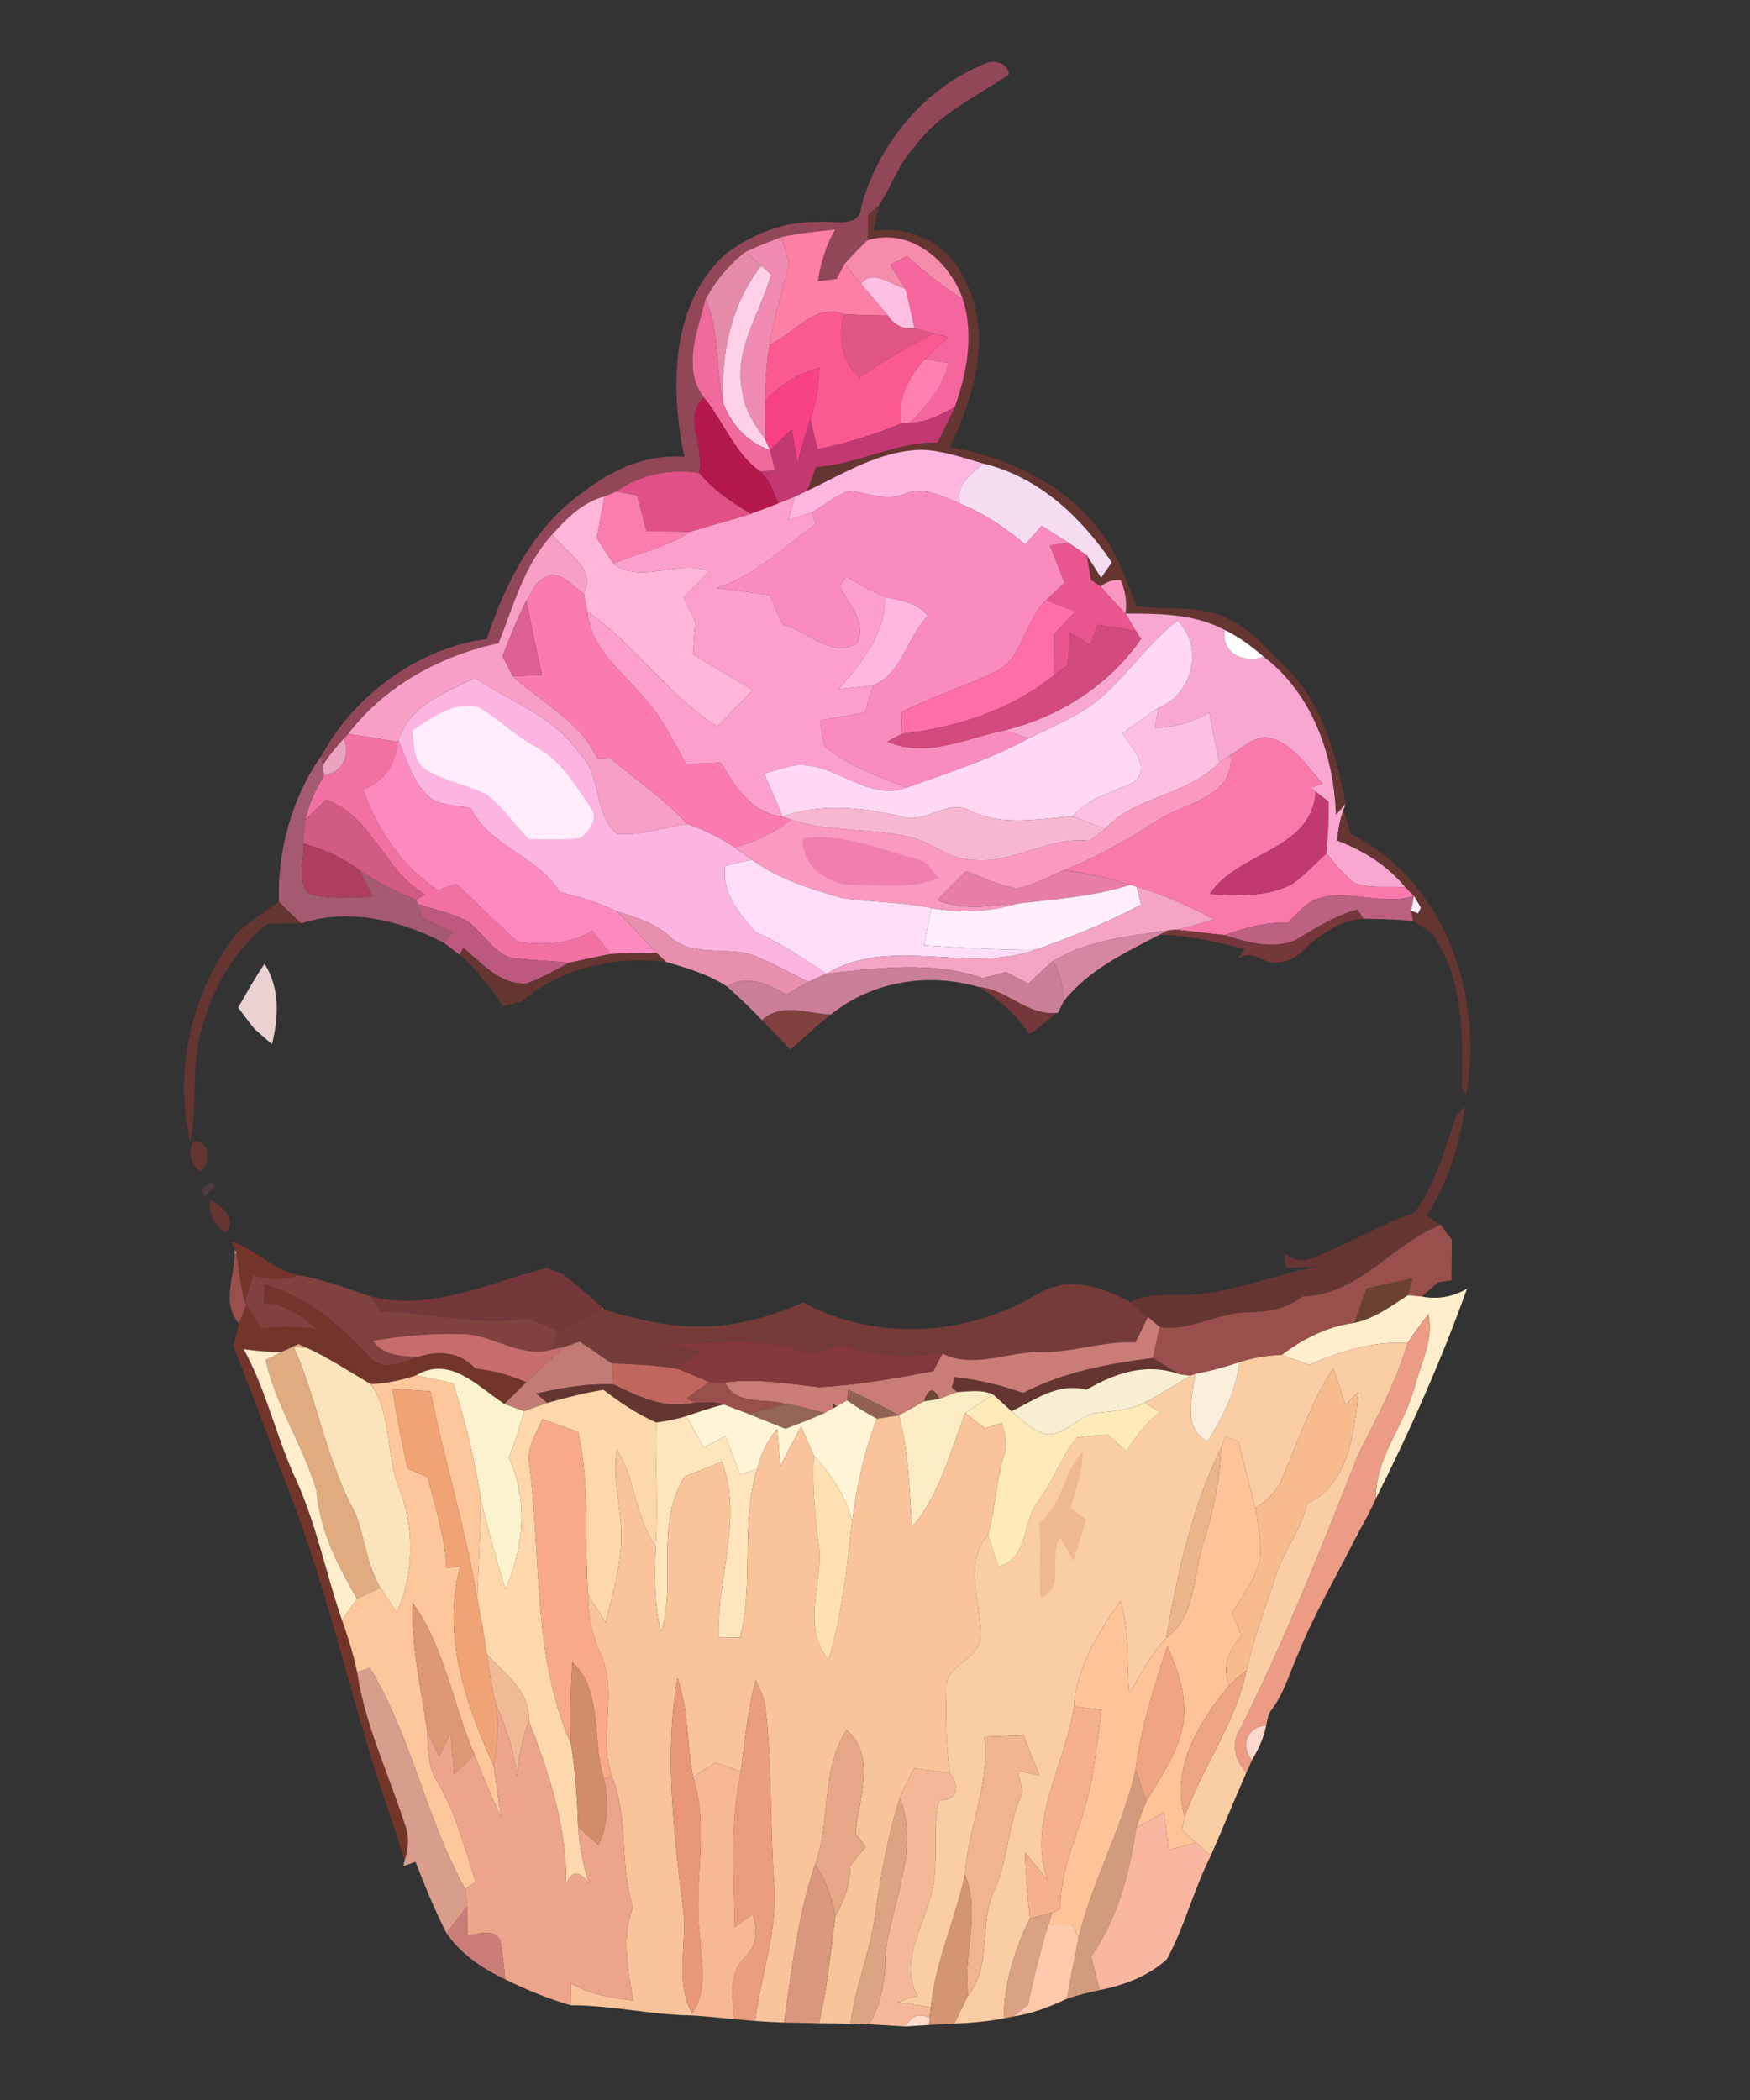 <?xml version="1.0"?><svg width="205" height="246" xmlns="http://www.w3.org/2000/svg">
 <rect width="100%" height="100%" fill="#333333" stroke="none"/>
 <title>test</title>

 <g>
  <title>Layer 1</title>
  <path id="svg_2" d="m115.43,7.44c1,-0.5 2.72,-0.03 2.74,1.29c-3.78,2.63 -8.23,4.55 -10.98,8.41c-1.94,1.99 -2.74,4.71 -4.26,6.95l-1.22,1.1c-0.02,0.74 -0.04,2.2 -0.06,2.94c-0.94,0.88 -1.84,1.8 -2.7,2.76c-0.32,0.58 -0.62,1.17 -0.92,1.77c-0.56,0.07 -1.67,0.21 -2.23,0.29c0.37,-2.12 0.92,-4.22 2.05,-6.07c-2.12,0.23 -4.25,0.42 -6.33,0.9c-1.43,0.52 -2.83,1.11 -4.22,1.73c-1.92,1.49 -3.47,3.41 -4.65,5.53c-0.93,3.64 -2.78,8.2 -0.19,11.53c-2.52,2.13 0.15,5.97 -0.57,8.83c-3.44,-0.47 -6.85,0.15 -9.7,2.18c-0.35,0.15 -1.05,0.44 -1.4,0.58c-2.53,0.67 -4.4,2.56 -6.09,4.44c-3.32,3.58 -4.53,8.35 -6.3,12.75c-6.86,1.46 -13.33,5.02 -17.63,10.64l-0.51,0.55c-0.9,0.98 -1.75,2.01 -2.46,3.14l-0.15,-1.13c3.87,-7.13 11.25,-12.59 19.38,-13.71c2.17,-6.61 5.53,-13.21 11.39,-17.27c3.33,-2.61 7.43,-4.42 11.74,-4.04c-1.64,-7.99 -1.67,-17.78 4.79,-23.74c3.11,-2.36 7.02,-3.94 10.98,-3.78c1.74,-0.21 4.78,0.83 4.96,-1.82c2.05,-7.37 7.38,-13.88 14.54,-16.75z" fill="#924759"/>
  <path id="svg_3" d="m101.71,25.19l1.22,-1.1c-0.14,0.73 -0.43,2.21 -0.58,2.95c4.21,-0.63 8.65,1.4 10.44,5.35c3.62,6.32 1.4,13.87 -1.51,19.99c7.39,1.26 14.76,4.98 18.77,11.54c1.25,2.26 2.14,4.69 3.07,7.09c3.74,0.5 7.81,-0.24 11.22,1.73c2.57,1.29 4.36,3.63 6.42,5.56c4.2,4.22 5.78,10.21 6.87,15.88c-0.28,0.32 -0.85,0.96 -1.14,1.28c-0.22,-6.94 -2.77,-14.23 -8.47,-18.54c-1.4,-1.19 -2.87,-2.32 -4.53,-3.11c-3.57,-1.93 -7.7,-1.93 -11.64,-1.94c0.17,-1.35 -0.01,-2.66 -0.56,-3.91c-0.89,-0.07 -1.67,0.17 -2.34,0.73c-0.29,-0.19 -0.86,-0.56 -1.15,-0.75c-0.12,-0.72 -0.36,-2.16 -0.48,-2.88c0.42,0.65 1.26,1.97 1.67,2.62c0.42,-0.6 0.84,-1.21 1.25,-1.81c-3.66,-5.37 -8.58,-10.02 -15.07,-11.57c-2.33,-0.66 -4.65,-1.5 -7.08,-1.61c-4.94,0.04 -9.25,2.77 -13.56,4.83c0.39,-0.93 0.73,-1.88 1.08,-2.82c4.87,-0.29 9.26,-2.94 14.21,-2.86c0.69,-1.38 1.39,-2.76 2.03,-4.16c1.42,-4.03 2.27,-8.46 0.94,-12.64c-1.58,-4.5 -6.12,-8.39 -11.14,-6.91c0.02,-0.74 0.04,-2.2 0.06,-2.94z" fill="#653531"/>
  <path id="svg_4" d="m91.52,27.78c2.08,-0.48 4.21,-0.67 6.33,-0.9c-1.13,1.85 -1.68,3.95 -2.05,6.07c0.56,-0.08 1.67,-0.22 2.23,-0.29c0.3,-0.6 0.6,-1.19 0.92,-1.77c0.62,0.8 1.25,1.61 1.91,2.38c1.08,1.21 2.14,2.45 3.17,3.7c-1.72,0 -3.45,-0.05 -5.17,-0.17c-3.62,-1.28 -5.75,2.33 -8.72,3.59c0.57,-3.22 1.47,-6.37 2.31,-9.52c-0.31,-1.03 -0.62,-2.06 -0.93,-3.09z" fill="#fc7fa5"/>
  <path id="svg_5" d="m87.3,29.51c1.39,-0.62 2.79,-1.21 4.22,-1.73c0.31,1.03 0.62,2.06 0.93,3.09c-0.84,3.15 -1.74,6.3 -2.31,9.52c-0.35,2.17 -0.48,4.36 -0.52,6.56c0,1.53 0.01,3.07 0.05,4.61c-1.13,-1.71 -2.45,-3.41 -2.68,-5.52c-1.19,-4.9 2.07,-9.33 3.33,-13.88l-1.14,-1.03c-0.47,-0.41 -1.41,-1.22 -1.88,-1.62z" fill="#ef8ab0"/>
  <path id="svg_6" d="m98.95,30.89c0.86,-0.96 1.76,-1.88 2.7,-2.76c5.02,-1.48 9.56,2.41 11.14,6.91c-2.34,-1.46 -4.49,-3.19 -6.55,-5.02c-0.49,0.25 -1.47,0.74 -1.96,0.99c0.6,0.94 1.2,1.87 1.77,2.82c-1.64,-0.4 -3.78,-2.42 -5.19,-0.56c-0.66,-0.77 -1.29,-1.58 -1.91,-2.38z" fill="#f58cac"/>
  <path id="svg_7" d="m82.65,35.04c1.18,-2.12 2.73,-4.04 4.65,-5.53c0.47,0.4 1.41,1.21 1.88,1.62c-3.58,4.55 -4.74,10.43 -4.46,16.1c-0.95,-4.02 -0.36,-8.31 -2.07,-12.19z" fill="#e48baa"/>
  <path id="svg_8" d="m106.24,30.02c2.06,1.83 4.21,3.56 6.55,5.02c1.33,4.18 0.48,8.61 -0.94,12.64c-1.65,0.9 -3.36,1.86 -5.3,1.83c2.06,-1.95 3.96,-4.16 4.56,-7.01c-0.7,-0.1 -2.09,-0.31 -2.79,-0.42c0.89,-0.88 1.82,-1.72 2.74,-2.57c-0.43,-0.11 -1.27,-0.33 -1.69,-0.44c-0.56,-0.14 -1.68,-0.44 -2.24,-0.59c-0.35,-1.55 -0.66,-3.11 -1.08,-4.65c-0.57,-0.95 -1.17,-1.88 -1.77,-2.82c0.49,-0.25 1.47,-0.74 1.96,-0.99z" fill="#f6669e"/>
  <path id="svg_9" d="m84.72,47.23c-0.28,-5.67 0.88,-11.55 4.46,-16.1l1.14,1.03c-1.26,4.55 -4.52,8.98 -3.33,13.88c0.23,2.11 1.55,3.81 2.68,5.52l0.55,1.18c-2.63,-0.89 -4.53,-2.96 -5.5,-5.51z" fill="#fed1e9"/>
  <path id="svg_10" d="m100.86,33.27c1.41,-1.86 3.55,0.16 5.19,0.56c0.42,1.54 0.73,3.1 1.08,4.65c-1.29,0.12 -2.41,-0.38 -3.1,-1.51c-1.03,-1.25 -2.09,-2.49 -3.17,-3.7z" fill="#fdc0e3"/>
  <path id="svg_11" d="m82.46,46.57c-2.59,-3.33 -0.74,-7.89 0.19,-11.53c1.71,3.88 1.12,8.17 2.07,12.19c0.97,2.55 2.87,4.62 5.5,5.51c0.19,0.79 0.38,1.59 0.58,2.39c-0.45,0.02 -1.35,0.05 -1.8,0.07c-3,-2.18 -4.24,-5.84 -6.54,-8.63z" fill="#f06a9b"/>
  <path id="svg_12" d="m90.14,40.39c2.97,-1.26 5.1,-4.87 8.72,-3.59c-0.65,2.71 -0.42,5.49 1.83,7.39c2.82,-1.83 5.65,-3.66 8.68,-5.12c0.42,0.11 1.26,0.33 1.69,0.44c-0.92,0.85 -1.85,1.69 -2.74,2.57c-1.81,2.1 -3.33,4.64 -2.73,7.52c-3.17,1.32 -6.46,2.34 -9.82,3.02c-0.29,-1.17 -0.56,-2.34 -0.84,-3.51c0.74,-1.93 0.97,-3.99 1.04,-6.04c-2.45,0.7 -4.62,2.02 -6.35,3.88c0.04,-2.2 0.17,-4.39 0.52,-6.56z" fill="#fb5992"/>
  <path id="svg_13" d="m98.86,36.8c1.72,0.12 3.45,0.17 5.17,0.17c0.69,1.13 1.81,1.63 3.1,1.51c0.56,0.15 1.68,0.45 2.24,0.59c-3.03,1.46 -5.86,3.29 -8.68,5.12c-2.25,-1.9 -2.48,-4.68 -1.83,-7.39z" fill="#e25685"/>
  <path id="svg_14" d="m108.32,42.08c0.7,0.11 2.09,0.32 2.79,0.42c-0.6,2.85 -2.5,5.06 -4.56,7.01l-0.96,0.09c-0.6,-2.88 0.92,-5.42 2.73,-7.52z" fill="#ff80ae"/>
  <path id="svg_15" d="m89.62,46.95c1.73,-1.86 3.9,-3.18 6.35,-3.88c-0.07,2.05 -0.3,4.11 -1.04,6.04c-0.56,1.68 -1.05,3.38 -1.5,5.1c-0.22,-1.31 -0.45,-2.61 -0.68,-3.91c-0.85,0.81 -1.7,1.62 -2.53,2.44l-0.55,-1.18c-0.04,-1.54 -0.05,-3.08 -0.05,-4.61z" fill="#f94285"/>
  <path id="svg_16" d="m81.89,55.4c0.72,-2.86 -1.95,-6.7 0.57,-8.83c2.3,2.79 3.54,6.45 6.54,8.63c1.19,0.95 1.63,2.43 2.16,3.78c-1.06,0.42 -2.13,0.82 -3.21,1.21c-2.22,-1.31 -4.39,-2.78 -6.06,-4.79z" fill="#b3184d"/>
  <path id="svg_17" d="m106.55,49.51c1.94,0.03 3.65,-0.93 5.3,-1.83c-0.64,1.4 -1.34,2.78 -2.03,4.16c-4.95,-0.08 -9.34,2.57 -14.21,2.86c-0.35,0.94 -0.69,1.89 -1.08,2.82c-0.35,0.17 -1.04,0.49 -1.38,0.65c-0.5,0.21 -1.49,0.61 -1.99,0.81c-0.53,-1.35 -0.97,-2.83 -2.16,-3.78c0.45,-0.02 1.35,-0.05 1.8,-0.07c-0.2,-0.8 -0.39,-1.6 -0.58,-2.39c0.83,-0.82 1.68,-1.63 2.53,-2.44c0.23,1.3 0.46,2.6 0.68,3.91c0.45,-1.72 0.94,-3.42 1.5,-5.1c0.28,1.17 0.55,2.34 0.84,3.51c3.36,-0.68 6.65,-1.7 9.82,-3.02l0.96,-0.09z" fill="#c23972"/>
  <path id="svg_18" d="m94.53,57.52c4.31,-2.06 8.62,-4.79 13.56,-4.83c2.43,0.11 4.75,0.95 7.08,1.61c-1.39,1.27 -3.34,2.52 -2.72,4.69c-2.07,-0.87 -4.33,-2.1 -6.59,-1.09c-2.15,0.87 -4.34,-0.21 -6.5,-0.41c-1.5,0.68 -2.81,1.69 -4.22,2.52c-0.94,0.31 -1.88,0.62 -2.82,0.9c0.27,-0.91 0.55,-1.83 0.83,-2.74c0.34,-0.16 1.03,-0.48 1.38,-0.65z" fill="#ffb7e0"/>
  <path id="svg_19" d="m72.19,57.58c2.85,-2.03 6.26,-2.65 9.7,-2.18c1.67,2.01 3.84,3.48 6.06,4.79c-2.36,0.78 -4.78,1.4 -7.16,2.12c-1.69,-0.07 -3.38,-0.07 -5.07,-0.09c-0.36,-1.39 -0.72,-2.78 -1.08,-4.17c-0.61,-0.12 -1.84,-0.35 -2.45,-0.47z" fill="#e15187"/>
  <path id="svg_20" d="m115.17,54.3c6.49,1.55 11.41,6.2 15.07,11.57c-0.41,0.6 -0.83,1.21 -1.25,1.81c-0.41,-0.65 -1.25,-1.97 -1.67,-2.62c-0.53,-0.37 -1.59,-1.1 -2.12,-1.46c-1.06,-0.67 -2.12,-1.34 -3.18,-2c-0.64,0.73 -1.28,1.46 -1.92,2.19c-2.31,-1.95 -4.83,-3.65 -7.65,-4.8c-0.62,-2.17 1.33,-3.42 2.72,-4.69z" fill="#f5dcf1"/>
  <path id="svg_21" d="m99.36,57.49c2.16,0.2 4.35,1.28 6.5,0.41c2.26,-1.01 4.52,0.22 6.59,1.09c2.82,1.15 5.34,2.85 7.65,4.8c0.64,-0.73 1.28,-1.46 1.92,-2.19c1.06,0.66 2.12,1.33 3.18,2c-0.55,0.07 -1.66,0.21 -2.21,0.29c0.57,1.46 1.14,2.92 1.72,4.39c-0.73,0.67 -1.46,1.34 -2.16,2.03c-2.57,2.39 -2.58,6.68 -5.92,8.37c-3.61,1.7 -7.43,2.93 -11,4.73c0.02,0.85 0.03,1.69 0.04,2.54c-0.43,0.23 -1.28,0.68 -1.71,0.91c4.49,2.05 9.2,-0.4 13.66,-1.29c0.72,0.22 2.17,0.68 2.89,0.91c-4.51,2.51 -9.47,4.04 -14.3,5.79c-3.34,-1.35 -6.88,-2.52 -9.67,-4.88c-0.18,-1 -0.35,-2 -0.49,-3c1.76,-0.31 3.51,-0.62 5.27,-0.93c0.31,-1.06 0.63,-2.11 0.96,-3.16c3.47,-1.48 3.92,-5.64 6.39,-8.14c-1.21,-1.59 -3.19,-1.84 -5.01,-2.22c-1.57,-0.66 -3.05,-1.54 -4.53,-2.39c-0.25,0.38 -0.51,0.75 -0.77,1.13c1.02,2.06 3.21,4.2 2.05,6.66c-2.91,1.89 -5.92,-1.47 -8.76,-2.19c-0.5,-1.16 -1,-2.31 -1.5,-3.46c-2.07,-0.28 -4.14,-0.55 -6.21,-0.8c4.49,-1.45 7.85,-4.79 11.6,-7.47c-0.1,-0.35 -0.3,-1.06 -0.4,-1.41c1.41,-0.83 2.72,-1.84 4.22,-2.52z" fill="#fa8bbf"/>
  <path id="svg_22" d="m64.7,62.6c1.69,-1.88 3.56,-3.77 6.09,-4.44c-0.26,1.62 -0.57,3.23 -0.89,4.84c0.65,1.02 1.29,2.04 1.96,3.04c3.36,2.47 7.54,-0.61 11.21,0.9c-0.99,1.02 -1.99,2.01 -3,3.01c0.47,0.96 0.94,1.92 1.4,2.88c-0.11,1.27 -0.25,2.55 -0.24,3.83c2.26,1.49 4.67,2.72 6.93,4.2c-1.36,1.43 -2.74,2.85 -4.13,4.26c-5.8,-3.68 -9.63,-9.58 -15.24,-13.52c-0.14,-0.68 -0.28,-1.36 -0.4,-2.04c1.53,-3.01 -2.19,-4.9 -3.69,-6.96z" fill="#ffb6d9"/>
  <path id="svg_23" d="m72.19,57.58c0.61,0.12 1.84,0.35 2.45,0.47c0.36,1.39 0.72,2.78 1.08,4.17c1.69,0.02 3.38,0.02 5.07,0.09c-2.66,1.87 -6,2.39 -8.93,3.73c-0.67,-1 -1.31,-2.02 -1.96,-3.04c0.32,-1.61 0.63,-3.22 0.89,-4.84c0.35,-0.14 1.05,-0.43 1.4,-0.58z" fill="#f97dad"/>
  <path id="svg_24" d="m91.16,58.98c0.5,-0.2 1.49,-0.6 1.99,-0.81c-0.28,0.91 -0.56,1.83 -0.83,2.74c0.94,-0.28 1.88,-0.59 2.82,-0.9c0.1,0.35 0.3,1.06 0.4,1.41c-3.75,2.68 -7.11,6.02 -11.6,7.47c2.07,0.25 4.14,0.52 6.21,0.8c0.5,1.15 1,2.3 1.5,3.46c2.84,0.72 5.85,4.08 8.76,2.19c1.16,-2.46 -1.03,-4.6 -2.05,-6.66c0.26,-0.38 0.52,-0.75 0.77,-1.13c1.48,0.85 2.96,1.73 4.53,2.39c0.13,4.33 -2.78,7.69 -5.41,10.79c1.34,-0.14 2.68,-0.27 4.03,-0.43c-0.33,1.05 -0.65,2.1 -0.96,3.16c-1.76,0.31 -3.51,0.62 -5.27,0.93c0.14,1 0.31,2 0.49,3c2.79,2.36 6.33,3.53 9.67,4.88c-4.75,1.71 -8.56,-3.24 -13.27,-2.59c-1.15,0.27 -2.29,0.58 -3.41,0.96c0.76,1.66 1.48,3.34 2.14,5.04c-3.59,-0.43 -5.57,-3.48 -7.23,-6.34c-1.37,0.05 -2.74,0.11 -4.11,0.17c-1.43,-2.75 -2.85,-5.55 -4.95,-7.85c-2.58,-3.08 -6.22,-5.73 -6.59,-10.06c5.61,3.94 9.44,9.84 15.24,13.52c1.39,-1.41 2.77,-2.83 4.13,-4.26c-2.26,-1.48 -4.67,-2.71 -6.93,-4.2c-0.01,-1.28 0.13,-2.56 0.24,-3.83c-0.46,-0.96 -0.93,-1.92 -1.4,-2.88c1.01,-1 2.01,-1.99 3,-3.01c-3.67,-1.51 -7.85,1.57 -11.21,-0.9c2.93,-1.34 6.27,-1.86 8.93,-3.73c2.38,-0.72 4.8,-1.34 7.16,-2.12c1.08,-0.39 2.15,-0.79 3.21,-1.21z" fill="#fd9fcd"/>
  <path id="svg_25" d="m58.4,75.35c1.77,-4.4 2.98,-9.17 6.3,-12.75c1.5,2.06 5.22,3.95 3.69,6.96c-1.36,-0.83 -2.86,-3.05 -4.64,-1.86c-1.08,0.5 -1.45,1.76 -2.1,2.67c-1.06,2.11 -1.93,4.3 -2.79,6.5c0.3,0.58 0.9,1.74 1.2,2.33c3.4,3.16 7.91,5.23 9.93,9.69c0.38,-0.03 1.13,-0.08 1.51,-0.1c2.98,2.59 6.32,4.79 8.99,7.73c-2.7,0.39 -5.38,1.39 -8.13,1.19c-2.94,-2.25 -1.77,-6.94 -4.51,-9.46c-2.96,-4.33 -8.03,-6.05 -12.22,-8.82c-3.46,1.71 -7.75,3.25 -8.97,7.33l-0.05,0.14c-1.94,-0.31 -3.89,-0.67 -5.84,-0.91c4.3,-5.62 10.77,-9.18 17.63,-10.64z" fill="#f79fc6"/>
  <path id="svg_26" d="m122.99,63.89c0.55,-0.08 1.66,-0.22 2.21,-0.29c0.53,0.36 1.59,1.09 2.12,1.46c0.12,0.72 0.36,2.16 0.48,2.88c0.29,0.19 0.86,0.56 1.15,0.75c0.93,1.09 1.89,2.16 2.9,3.18c0.31,0.52 0.92,1.54 1.23,2.05c-1.51,-0.28 -3.02,-0.51 -4.53,-0.74c-0.2,0.6 -0.61,1.79 -0.81,2.38c-0.79,-0.47 -1.58,-0.94 -2.36,-1.41c-0.11,1.26 -0.22,2.53 -0.32,3.79c-0.41,0.31 -1.24,0.91 -1.65,1.22c0.02,-1.62 0.03,-3.24 0.04,-4.86c0.84,-0.9 1.68,-1.79 2.52,-2.69c-0.86,-0.33 -2.57,-0.98 -3.42,-1.3c0.7,-0.69 1.43,-1.36 2.16,-2.03c-0.58,-1.47 -1.15,-2.93 -1.72,-4.39z" fill="#e9558f"/>
  <path id="svg_27" d="m63.75,67.7c1.78,-1.19 3.28,1.03 4.64,1.86c0.12,0.68 0.26,1.36 0.4,2.04c0.37,4.33 4.01,6.98 6.59,10.06c2.1,2.3 3.52,5.1 4.95,7.85c1.37,-0.06 2.74,-0.12 4.11,-0.17c1.66,2.86 3.64,5.91 7.23,6.34l1.01,0.33c-1.97,1.53 -4.22,2.63 -6.63,3.25c-1.72,-1.15 -3.61,-2.04 -5.56,-2.74c-2.67,-2.94 -6.01,-5.14 -8.99,-7.73c-0.38,0.02 -1.13,0.07 -1.51,0.1c-2.02,-4.46 -6.53,-6.53 -9.93,-9.69c1.14,-0.04 2.29,-0.08 3.43,-0.12c-0.66,-2.89 -1.23,-5.81 -1.84,-8.71c0.65,-0.91 1.02,-2.17 2.1,-2.67z" fill="#fb7bb0"/>
  <path id="svg_28" d="m128.95,68.69c0.67,-0.56 1.45,-0.8 2.34,-0.73c0.55,1.25 0.73,2.56 0.56,3.91c-1.01,-1.02 -1.97,-2.09 -2.9,-3.18z" fill="#f896bf"/>
  <path id="svg_29" d="m98.25,80.73c2.63,-3.1 5.54,-6.46 5.41,-10.79c1.82,0.38 3.8,0.63 5.01,2.22c-2.47,2.5 -2.92,6.66 -6.39,8.14c-1.35,0.16 -2.69,0.29 -4.03,0.43z" fill="#ffb7de"/>
  <path id="svg_30" d="m58.86,76.87c0.86,-2.2 1.73,-4.39 2.79,-6.5c0.61,2.9 1.18,5.82 1.84,8.71c-1.14,0.04 -2.29,0.08 -3.43,0.12c-0.3,-0.59 -0.9,-1.75 -1.2,-2.33z" fill="#dc6091"/>
  <path id="svg_31" d="m116.63,78.68c3.34,-1.69 3.35,-5.98 5.92,-8.37c0.85,0.32 2.56,0.97 3.42,1.3c-0.84,0.9 -1.68,1.79 -2.52,2.69c-0.01,1.62 -0.02,3.24 -0.04,4.86c-5.07,4.02 -11.38,6.06 -17.74,6.79c-0.01,-0.85 -0.02,-1.69 -0.04,-2.54c3.57,-1.8 7.39,-3.03 11,-4.73z" fill="#ff6ea8"/>
  <path id="svg_32" d="m131.85,71.87c3.94,0.01 8.07,0.01 11.64,1.94c-0.5,2.65 2.31,4.01 4.53,3.11c5.7,4.31 8.25,11.6 8.47,18.54c0.29,-0.32 0.86,-0.96 1.14,-1.28c-0.06,0.17 -0.19,0.5 -0.25,0.67c-0.4,1.17 -0.65,2.37 -0.73,3.61c3.07,1.15 5.89,2.93 7.99,5.48c-1.98,-0.18 -4.09,0.21 -5.99,-0.51c-1.26,-0.98 -2.23,-2.27 -3.27,-3.47c0.16,-2.01 0.29,-4.02 0.26,-6.04c-0.38,-0.29 -1.14,-0.89 -1.52,-1.18c-0.15,-0.12 -0.45,-0.35 -0.59,-0.47c0.35,-0.12 1.06,-0.36 1.41,-0.47c-1.73,-1.89 -3.2,-4.32 -5.72,-5.22c-1.94,-0.77 -3.54,0.98 -5.09,1.85l-1.29,0.9c-0.42,-1.95 -0.82,-3.9 -1.19,-5.85c-1.94,1.14 -4.1,1.76 -6.36,1.76c0.1,-0.58 0.3,-1.74 0.41,-2.32c4.02,-1.6 5.38,-7.12 2.23,-10.21c-3.83,2.93 -6.34,7.23 -10.28,10.04c-2.23,1.51 -4.73,2.55 -7.14,3.73c-0.72,-0.23 -2.17,-0.69 -2.89,-0.91c6.43,-1.57 12.24,-5.25 16.04,-10.71l-0.58,-0.94c-0.31,-0.51 -0.92,-1.53 -1.23,-2.05z" fill="#f8a8d0"/>
  <path id="svg_33" d="m128.55,73.18c1.51,0.23 3.02,0.46 4.53,0.74l0.58,0.94c-3.8,5.46 -9.61,9.14 -16.04,10.71c-4.46,0.89 -9.17,3.34 -13.66,1.29c0.43,-0.23 1.28,-0.68 1.71,-0.91c6.36,-0.73 12.67,-2.77 17.74,-6.79c0.41,-0.31 1.24,-0.91 1.65,-1.22c0.1,-1.26 0.21,-2.53 0.32,-3.79c0.78,0.47 1.57,0.94 2.36,1.41c0.2,-0.59 0.61,-1.78 0.81,-2.38z" fill="#d34a7f"/>
  <path id="svg_34" d="m127.65,82.75c3.94,-2.81 6.45,-7.11 10.28,-10.04c3.15,3.09 1.79,8.61 -2.23,10.21c-1.43,0.96 -2.83,1.96 -4.21,2.98c1.01,1.66 3.53,4.05 1.26,5.81c-2.49,1.08 -5.23,1.79 -7.1,3.91c-3.95,0.28 -8.11,1.18 -11.87,-0.57c-2.75,-1.71 -5.31,1.64 -8.2,0.58c-4.59,-1 -9.37,-1.64 -13.91,0.05c-0.66,-1.7 -1.38,-3.38 -2.14,-5.04c1.12,-0.38 2.26,-0.69 3.41,-0.96c4.71,-0.65 8.52,4.3 13.27,2.59c4.83,-1.75 9.79,-3.28 14.3,-5.79c2.41,-1.18 4.91,-2.22 7.14,-3.73z" fill="#ffd8f3"/>
  <path id="svg_35" d="m143.49,73.81c1.66,0.79 3.13,1.92 4.53,3.11c-2.22,0.9 -5.03,-0.46 -4.53,-3.11z" fill="#ffffff"/>
  <path id="svg_36" d="m46.66,86.76c1.22,-4.08 5.51,-5.62 8.97,-7.33c4.19,2.77 9.26,4.49 12.22,8.82c2.74,2.52 1.57,7.21 4.51,9.46c2.75,0.2 5.43,-0.8 8.13,-1.19c1.95,0.7 3.84,1.59 5.56,2.74c0.68,0.48 1.35,0.96 2.02,1.45c-0.77,0.18 -2.33,0.53 -3.1,0.71c-0.48,3.15 1.6,5.56 3.53,7.74c2.97,1.3 5.63,3.15 8.34,4.9c-0.73,0.3 -1.44,0.62 -2.14,0.96c-2.17,-1.07 -4.29,-2.27 -6.55,-3.15c-3.2,-1.06 -7.14,0.35 -9.78,-2.25c-1.74,-1.54 -3.99,-2.17 -6.15,-2.87c-2.12,-1.05 -4.39,-1.72 -6.68,-2.24c-2.51,-4.31 -8.17,-5.25 -10.38,-9.84c-1.75,-0.42 -3.87,-0.18 -5.19,-1.61c-1.73,-1.71 -2.32,-4.16 -3.31,-6.3z" fill="#fbb5e0"/>
  <path id="svg_37" d="m48.28,85.59c2.29,-1.46 4.81,-3.47 7.71,-2.77c2.28,1.29 4.14,3.2 6.42,4.5c3.16,1.52 4.98,4.65 6.86,7.44c0.82,1.19 -0.33,2.72 -1.32,3.4c-2,0.25 -4.03,0.14 -6.04,0.13c-1.61,-1.77 -3.02,-3.74 -4.9,-5.23c-2.3,-1.12 -4.9,-1.56 -7.1,-2.91c-1.58,-0.97 -1.31,-2.99 -1.63,-4.56z" fill="#ffedfb"/>
  <path id="svg_38" d="m131.49,85.9c1.38,-1.02 2.78,-2.02 4.21,-2.98c-0.11,0.58 -0.31,1.74 -0.41,2.32c2.26,0 4.42,-0.62 6.36,-1.76c0.37,1.95 0.77,3.9 1.19,5.85c-3.77,3.91 -9.7,3.81 -13.43,7.8c-1.25,-0.52 -2.5,-1.03 -3.76,-1.51c1.87,-2.12 4.61,-2.83 7.1,-3.91c2.27,-1.76 -0.25,-4.15 -1.26,-5.81z" fill="#fdc0e3"/>
  <path id="svg_39" d="m40.77,85.99c1.95,0.24 3.9,0.6 5.84,0.91c-0.27,2.62 -1.58,4.64 -4.07,5.61c1.74,4.75 4.52,9.06 8.87,11.79c0.67,-0.29 1.34,-0.55 2.03,-0.78c2.45,2.22 4.72,4.62 7.21,6.81c2.98,0.35 6.08,0.35 8.72,-1.31c0.73,0.91 1.46,1.82 2.19,2.74c-1.63,0.3 -3.25,0.67 -4.88,1.02c-2.29,-0.24 -4.61,-0.29 -6.9,-0.59c-2.07,-0.79 -3.21,-2.88 -4.89,-4.21c-1.87,-1.01 -3.98,-1.42 -5.98,-2.1l-0.16,-0.49l1.03,-0.61c-4.81,-2.84 -6.14,-9.14 -11.57,-11.1c-0.83,0.77 -1.64,1.56 -2.44,2.35c0.39,-1.86 1.23,-3.57 2.19,-5.18c2.08,-0.38 3.17,-2.35 2.3,-4.31l0.51,-0.55z" fill="#f271a3"/>
  <path id="svg_40" d="m144.13,88.43c1.55,-0.87 3.15,-2.62 5.09,-1.85c2.52,0.9 3.99,3.33 5.72,5.22c-0.35,0.11 -1.06,0.35 -1.41,0.47c0.14,0.12 0.44,0.35 0.59,0.47c-0.42,6.91 -9.09,6.97 -12.39,11.98c3.23,0.14 6.71,0.43 9.66,-1.18c1.46,-1.04 2.68,-2.36 3.99,-3.58c1.04,1.2 2.01,2.49 3.27,3.47c1.9,0.72 4.01,0.33 5.99,0.51c0.25,0.25 0.74,0.75 0.99,1c-3.82,1.23 -7.76,-0.92 -11.54,0.41c-1.32,0.6 -2.22,1.81 -3.29,2.76c-2.54,-0.1 -4.99,0.56 -7.35,1.44c-1.88,-0.22 -3.75,-0.45 -5.63,-0.64c1.47,-0.33 2.9,-0.77 4.34,-1.21c-2.86,-1.58 -5.88,-2.87 -9.01,-3.82l-0.77,-0.23c-2.52,-0.8 -5.1,-1.38 -7.72,-1.73c3.97,-1.54 7.63,-3.69 11.19,-5.99c3.15,-1.92 8.8,-2.63 8.28,-7.5z" fill="#fa79ab"/>
  <path id="svg_41" d="m37.8,89.68c0.71,-1.13 1.56,-2.16 2.46,-3.14c0.87,1.96 -0.22,3.93 -2.3,4.31c-0.04,-0.3 -0.12,-0.88 -0.16,-1.17z" fill="#eba4c0"/>
  <path id="svg_42" d="m46.61,86.9l0.05,-0.14c0.99,2.14 1.58,4.59 3.31,6.3c1.32,1.43 3.44,1.19 5.19,1.61c2.21,4.59 7.87,5.53 10.38,9.84c2.29,0.52 4.56,1.19 6.68,2.24c1.64,1.56 3.16,3.24 4.71,4.89c-1.79,0.02 -3.58,0.01 -5.37,0.12c-0.73,-0.92 -1.46,-1.83 -2.19,-2.74c-2.64,1.66 -5.74,1.66 -8.72,1.31c-2.49,-2.19 -4.76,-4.59 -7.21,-6.81c-0.69,0.23 -1.36,0.49 -2.03,0.78c-4.35,-2.73 -7.13,-7.04 -8.87,-11.79c2.49,-0.97 3.8,-2.99 4.07,-5.61z" fill="#fd8abf"/>
  <path id="svg_43" d="m37.65,88.55l0.15,1.13c0.04,0.29 0.12,0.87 0.16,1.17c-0.96,1.61 -1.8,3.32 -2.19,5.18c-0.15,0.91 -0.21,1.83 -0.26,2.75c0.22,1.91 -0.91,4.51 0.77,5.93c2.38,0.71 4.93,0.34 7.38,0.33c-0.52,-1.04 -1.03,-2.09 -1.58,-3.11c2.08,1.4 4.33,2.55 6.67,3.46l0.16,0.49c0.14,0.4 0.42,1.19 0.56,1.59c1.17,0.63 2.38,1.19 3.58,1.77c-0.26,0.3 -0.77,0.92 -1.03,1.22c-5.04,-2.63 -11.19,-4.16 -16.74,-2.28c-0.89,-0.84 -1.76,-1.69 -2.61,-2.55c-0.18,-5.85 1.49,-12.23 4.98,-17.08z" fill="#a45a71"/>
  <path id="svg_44" d="m129.41,97.13c3.73,-3.99 9.66,-3.89 13.43,-7.8l1.29,-0.9c0.52,4.87 -5.13,5.58 -8.28,7.5c-3.56,2.3 -7.22,4.45 -11.19,5.99c-1.84,0.81 -3.65,1.79 -5.64,2.16c-2.03,-0.43 -3.94,-1.28 -5.86,-2.03c-1.14,1.12 -2.26,2.24 -3.37,3.38c3,1.31 6.3,0.68 9.45,0.41c-3.29,1.03 -6.76,1.11 -10.14,0.55c-3.48,-0.76 -7.06,-0.67 -10.56,-1.22c-3.64,-1.04 -7.37,-2.2 -10.47,-4.46c-0.67,-0.49 -1.34,-0.97 -2.02,-1.45c2.41,-0.62 4.66,-1.72 6.63,-3.25c4.65,1.55 9.66,0.93 14.37,2.16c2.25,0.62 4.09,2.39 6.49,2.51c4.89,0.76 9.18,-2.77 14.07,-2.19c0.45,-0.34 1.35,-1.02 1.8,-1.36z" fill="#fa9ac1"/>
  <path id="svg_45" d="m154.12,92.74c0.38,0.29 1.14,0.89 1.52,1.18c0.03,2.02 -0.1,4.03 -0.26,6.04c-1.31,1.22 -2.53,2.54 -3.99,3.58c-2.95,1.61 -6.43,1.32 -9.66,1.18c3.3,-5.01 11.97,-5.07 12.39,-11.98z" fill="#c23972"/>
  <path id="svg_46" d="m35.77,96.03c0.8,-0.79 1.61,-1.58 2.44,-2.35c5.43,1.96 6.76,8.26 11.57,11.1l-1.03,0.61c-2.34,-0.91 -4.59,-2.06 -6.67,-3.46c-1.96,-1.49 -4.23,-2.46 -6.57,-3.15c0.05,-0.92 0.11,-1.84 0.26,-2.75z" fill="#d15b82"/>
  <path id="svg_47" d="m91.67,95.68c4.54,-1.69 9.32,-1.05 13.91,-0.05c2.89,1.06 5.45,-2.29 8.2,-0.58c3.76,1.75 7.92,0.85 11.87,0.57c1.26,0.48 2.51,0.99 3.76,1.51c-0.45,0.34 -1.35,1.02 -1.8,1.36c-4.89,-0.58 -9.18,2.95 -14.07,2.19c-2.4,-0.12 -4.24,-1.89 -6.49,-2.51c-4.71,-1.23 -9.72,-0.61 -14.37,-2.16l-1.01,-0.33z" fill="#f8b7d1"/>
  <path id="svg_48" d="m156.65,98.46c0.08,-1.24 0.33,-2.44 0.73,-3.61c0.22,0.72 0.65,2.15 0.87,2.87c11.05,5.48 15.58,18.95 13.48,30.59l-0.47,-0.87c0.07,-5.11 0.21,-10.36 -1.86,-15.15c-0.47,-0.97 -0.98,-1.92 -1.53,-2.84c-0.78,-0.54 -1.56,-1.06 -2.35,-1.57l-0.22,-1.2l0.81,0.31l0.34,-0.68c-0.21,-0.34 -0.62,-1.02 -0.82,-1.37c-0.25,-0.25 -0.74,-0.75 -0.99,-1c-2.1,-2.55 -4.92,-4.33 -7.99,-5.48z" fill="#653531"/>
  <path id="svg_49" d="m94.05,98.21c4.72,-0.7 9.08,1.33 13.55,2.46c1.09,0.27 1.59,1.44 2.37,2.15c-3.12,1.42 -6.65,0.81 -9.97,0.84c-2.99,0.07 -6.15,-2.23 -5.95,-5.45z" fill="#f07fb0"/>
  <path id="svg_50" d="m35.51,98.78c2.34,0.69 4.61,1.66 6.57,3.15c0.55,1.02 1.06,2.07 1.58,3.11c-2.45,0.01 -5,0.38 -7.38,-0.33c-1.68,-1.42 -0.55,-4.02 -0.77,-5.93z" fill="#ad3e5d"/>
  <path id="svg_51" d="m84.97,101.42c0.77,-0.18 2.33,-0.53 3.1,-0.71c3.1,2.26 6.83,3.42 10.47,4.46c3.5,0.55 7.08,0.46 10.56,1.22c-0.29,1.45 -0.57,2.89 -0.85,4.34c4.34,0.26 8.68,0.58 13.03,0.53c-7.89,2.84 -16.98,-1.69 -24.44,2.8c-2.71,-1.75 -5.37,-3.6 -8.34,-4.9c-1.93,-2.18 -4.01,-4.59 -3.53,-7.74z" fill="#fdddf7"/>
  <path id="svg_52" d="m109.79,105.43c1.11,-1.14 2.23,-2.26 3.37,-3.38c1.92,0.75 3.83,1.6 5.86,2.03c1.99,-0.37 3.8,-1.35 5.64,-2.16c2.62,0.35 5.2,0.93 7.72,1.73c-4.26,1.39 -8.73,1.67 -13.14,2.19c-3.15,0.27 -6.45,0.9 -9.45,-0.41z" fill="#e67ea5"/>
  <path id="svg_53" d="m119.24,105.84c4.41,-0.52 8.88,-0.8 13.14,-2.19l0.77,0.23c0.14,0.52 0.4,1.56 0.53,2.08c-3.98,2.1 -8.15,3.83 -12.4,5.3c-4.35,0.05 -8.69,-0.27 -13.03,-0.53c0.28,-1.45 0.56,-2.89 0.85,-4.34c3.38,0.56 6.85,0.48 10.14,-0.55z" fill="#ffeffd"/>
  <path id="svg_54" d="m133.15,103.88c3.13,0.95 6.15,2.24 9.01,3.82c-1.44,0.44 -2.87,0.88 -4.34,1.21c-0.24,0.01 -0.73,0.05 -0.97,0.07c-4.62,0.69 -9.55,1.16 -13.6,3.68c-0.96,0.83 -1.87,1.71 -2.77,2.59c-0.88,-0.46 -1.76,-0.92 -2.64,-1.39c-0.91,0.24 -1.82,0.48 -2.72,0.72c-5.88,-2.03 -12.24,-1.2 -18.28,-0.52c7.46,-4.49 16.55,0.04 24.44,-2.8c4.25,-1.47 8.42,-3.2 12.4,-5.3c-0.13,-0.52 -0.39,-1.56 -0.53,-2.08z" fill="#f4a5c6"/>
  <path id="svg_55" d="m150.8,108.11c1.07,-0.95 1.97,-2.16 3.29,-2.76c3.78,-1.33 7.72,0.82 11.54,-0.41c-0.08,0.44 -0.25,1.3 -0.33,1.74l0.22,1.2c-1.94,-0.16 -3.88,-0.26 -5.82,-0.25c-0.17,-0.27 -0.52,-0.81 -0.7,-1.07c-2.65,0.71 -4.93,2.21 -7.26,3.57c-2.7,1.17 -5.64,0.23 -8.29,-0.58c2.36,-0.88 4.81,-1.54 7.35,-1.44z" fill="#bd6181"/>
  <path id="svg_56" d="m165.63,104.94c0.2,0.35 0.61,1.03 0.82,1.37l-0.34,0.68l-0.81,-0.31c0.08,-0.44 0.25,-1.3 0.33,-1.74z" fill="#ffedfb"/>
  <path id="svg_57" d="m27.24,109.93c1.53,-1.76 3.57,-2.95 5.43,-4.3c0.85,0.86 1.72,1.71 2.61,2.55c-1.33,0.01 -2.66,0.02 -3.98,0.03c-3.91,3.16 -6.48,7.68 -7.73,12.5c-1.2,4.26 -0.45,8.74 -1.29,13.05c-1.92,-8.23 0.06,-17.03 4.96,-23.83z" fill="#653531"/>
  <path id="svg_58" d="m48.91,105.88c2,0.68 4.11,1.09 5.98,2.1c1.68,1.33 2.82,3.42 4.89,4.21c2.29,0.3 4.61,0.35 6.9,0.59c-1.62,0.84 -3.2,1.8 -4.94,2.41c-3.11,0.28 -5.26,-2.36 -7.45,-4.14l-0.45,0.81c-0.59,-0.48 -1.2,-0.95 -1.82,-1.4c0.26,-0.3 0.77,-0.92 1.03,-1.22c-1.2,-0.58 -2.41,-1.14 -3.58,-1.77c-0.14,-0.4 -0.42,-1.19 -0.56,-1.59z" fill="#bd597e"/>
  <path id="svg_60" d="m72.22,106.75c2.16,0.7 4.41,1.33 6.15,2.87c2.64,2.6 6.58,1.19 9.78,2.25c2.26,0.88 4.38,2.08 6.55,3.15c-0.87,0.49 -1.72,0.99 -2.58,1.5c-2.09,-1.27 -4.62,-2.39 -6.96,-0.97c-2.18,-1.41 -4.68,-2.16 -7.16,-2.87c-0.27,-0.26 -0.8,-0.78 -1.07,-1.04c-1.55,-1.65 -3.07,-3.33 -4.71,-4.89z" fill="#e790ae"/>
  <path id="svg_61" d="m151.74,110.13c2.33,-1.36 4.61,-2.86 7.26,-3.57c0.18,0.26 0.53,0.8 0.7,1.07c-2.49,0.16 -4.61,1.55 -6.45,3.13c-1.58,1.8 -3.71,2.71 -5.94,1.33c-0.77,-0.3 -1.53,-0.26 -2.28,0.14l0.79,-1.08c-3.3,-0.78 -6.61,-1.63 -10.02,-1.64l1.05,-0.53c0.24,-0.02 0.73,-0.06 0.97,-0.07c1.88,0.19 3.75,0.42 5.63,0.64c2.65,0.81 5.59,1.75 8.29,0.58z" fill="#76373a"/>
  <path id="svg_64" d="m123.25,112.66c4.05,-2.52 8.98,-2.99 13.6,-3.68l-1.05,0.53c-4.05,2.11 -8.34,4.13 -11.22,7.82c-0.1,-1.64 -0.25,-3.35 -1.33,-4.67z" fill="#d586a3"/>
  <path id="svg_67" d="m54.29,111.05c2.19,1.78 4.34,4.42 7.45,4.14c1.74,-0.61 3.32,-1.57 4.94,-2.41c1.63,-0.35 3.25,-0.72 4.88,-1.02c1.79,-0.11 3.58,-0.1 5.37,-0.12c0.27,0.26 0.8,0.78 1.07,1.04c-6.03,-0.75 -12.23,0.75 -16.95,4.65c-0.72,0.17 -1.43,0.35 -2.15,0.53c-1.46,-2.17 -3.04,-4.3 -5.06,-6l0.45,-0.81z" fill="#653531"/>
  <path id="svg_69" d="m27.9,118.03c0.99,-1.73 1.97,-3.48 3.09,-5.13c1.83,2.89 1.65,6.24 0.87,9.43c-0.51,-0.44 -1.53,-1.34 -2.04,-1.79c-0.67,-0.82 -1.29,-1.67 -1.92,-2.51z" fill="#ecd1d3"/>
  <path id="svg_71" d="m96.84,114.06c6.04,-0.68 12.4,-1.51 18.28,0.52c0.9,-0.24 1.81,-0.48 2.72,-0.72c0.88,0.47 1.76,0.93 2.64,1.39c0.9,-0.88 1.81,-1.76 2.77,-2.59c1.08,1.32 1.23,3.03 1.33,4.67l-0.64,1.31l-0.29,0.04c-3.38,0.23 -5.7,-2.75 -8.95,-3.05c-5.95,-1.74 -12.53,-0.71 -17.38,3.23c-2.68,-0.11 -5.77,-1.44 -8.05,0.64c-1.32,-1.36 -2.7,-2.67 -4.11,-3.95c2.34,-1.42 4.87,-0.3 6.96,0.97c0.86,-0.51 1.71,-1.01 2.58,-1.5c0.7,-0.34 1.41,-0.66 2.14,-0.96z" fill="#ca7e98"/>
  <path id="svg_75" d="m114.7,115.63c3.25,0.3 5.57,3.28 8.95,3.05c-0.94,0.92 -1.98,1.73 -3.08,2.45c-1.52,-2.26 -3.56,-4.08 -5.87,-5.5z" fill="#76373a"/>
  <path id="svg_76" d="m89.27,119.5c2.28,-2.08 5.37,-0.75 8.05,-0.64c-1.63,1.28 -3.15,2.7 -4.71,4.08c-1.13,-1.14 -2.24,-2.29 -3.34,-3.44z" fill="#80413f"/>
  <path id="svg_83" d="m170.61,130.67c0.24,-0.26 0.73,-0.79 0.97,-1.05c-0.56,4.51 -2,8.93 -4.44,12.78c0.4,0.27 1.2,0.81 1.61,1.08c-5.7,2.26 -9.56,8.23 -16.15,8.38c-1.88,1.53 -4.24,1.84 -6.58,1.88c-3.49,0.06 -6.65,2.25 -10.17,1.71c-0.34,-0.29 -1.03,-0.87 -1.37,-1.16c-0.54,-0.45 -1.61,-1.33 -2.14,-1.77c2.75,-1.33 5.85,-0.57 8.77,-0.99c3.81,-0.56 7.49,-1.76 11.2,-2.75c0.47,-0.09 1.39,-0.29 1.85,-0.39c-0.88,0.03 -2.66,0.09 -3.55,0.12c-0.05,-0.57 -0.09,-1.14 -0.13,-1.7c2,1.86 4.2,0.02 6.15,-0.65c3,-1.44 5.94,-3.04 9.09,-4.13c2.45,-3.4 3.54,-7.46 4.89,-11.36z" fill="#653531"/>
  <path id="svg_84" d="m22.56,133.76c2.06,-0.32 2.07,2.47 0.94,3.52c-1.17,-0.94 -1.49,-2.12 -0.94,-3.52z" fill="#653531"/>
  <path id="svg_85" d="m23.55,139.37c0.32,-0.25 0.97,-0.74 1.29,-0.98l0.34,0.65c-0.29,0.27 -0.87,0.81 -1.16,1.08l-0.47,-0.75z" fill="#4e3b3d"/>
  <path id="svg_87" d="m24.66,140.55c1.29,0.62 3.26,2.48 1.73,3.82c-1.23,-0.7 -2.11,-2.43 -1.73,-3.82z" fill="#653531"/>
  <path id="svg_90" d="m152.6,151.86c6.59,-0.15 10.45,-6.12 16.15,-8.38c0.33,0.44 0.99,1.31 1.32,1.75c0,1.58 -0.02,3.16 -0.04,4.74c-0.4,0.07 -1.19,0.19 -1.59,0.25c-0.47,0.42 -1.42,1.25 -1.9,1.66c-0.4,-0.04 -1.2,-0.12 -1.6,-0.16c0.12,-0.5 0.37,-1.48 0.49,-1.97c-1.79,0.39 -3.57,0.79 -5.36,1.2c-0.46,1.34 -0.93,2.68 -1.39,4.02c-3.16,0.41 -6.01,1.84 -8.52,3.75c-1.7,0.06 -3.39,0.32 -5,0.87c-1.61,0.52 -3.24,0.99 -4.9,1.31l0.06,-0.12c-0.09,0.04 -0.26,0.13 -0.34,0.18l-0.57,0.2c-0.32,-0.04 -0.95,-0.13 -1.27,-0.18c-0.67,-0.4 -2,-1.2 -2.66,-1.6c-0.11,-0.07 -0.32,-0.21 -0.43,-0.28c0.24,-1.23 0.51,-2.44 0.8,-3.65c3.52,0.54 6.68,-1.65 10.17,-1.71c2.34,-0.04 4.7,-0.35 6.58,-1.88z" fill="#994f4b"/>
  <path id="svg_91" d="m27.08,145.4c2.81,0.9 4.87,3.3 7.81,3.99c-1.74,0.62 -3.51,0.58 -5.23,-0.02c-0.33,1.05 -0.65,2.1 -0.99,3.15c-0.5,-1.84 -0.66,-3.75 -0.97,-5.62c-0.04,-0.14 -0.13,-0.41 -0.17,-0.54l-0.45,-0.96z" fill="#73352a"/>
  <path id="svg_92" d="m27.53,146.36c0.04,0.13 0.13,0.4 0.17,0.54l-0.2,-0.03l0.03,-0.51z" fill="#beada9"/>
  <path id="svg_94" d="m27.5,146.87l0.2,0.03c0.31,1.87 0.47,3.78 0.97,5.62l0.21,0.37c-0.22,0.54 -0.66,1.62 -0.88,2.16c-2.08,-2.27 -0.54,-5.51 -0.5,-8.18z" fill="#994f4b"/>
  <path id="svg_95" d="m29.66,149.37c1.72,0.6 3.49,0.64 5.23,0.02c2.95,0.43 5.74,1.55 8.55,2.49c0.27,0.45 0.82,1.33 1.09,1.77c5.76,-0.04 11.49,1.79 17.21,0.72c1.2,0.49 2.39,0.96 3.58,1.48c-0.14,0.56 -0.41,1.67 -0.54,2.22c-3.79,1.15 -7.1,-1.83 -10.82,-1.8c-3.45,-0.1 -6.9,0.22 -10.29,0.8c1.28,1.74 3.42,1.85 5.4,1.86c-1.86,0.67 -4.32,1.85 -5.88,-0.05c-3.36,-3.66 -7.27,-7 -12.14,-8.41c-0.03,0.54 -0.09,1.62 -0.12,2.16c2.46,0.04 4.39,1.54 6.2,3.04c-2.18,-0.25 -4.36,-0.3 -6.54,-0.08c-0.58,-0.9 -1.15,-1.8 -1.71,-2.7l-0.21,-0.37c0.34,-1.05 0.66,-2.1 0.99,-3.15z" fill="#80413f"/>
  <path id="svg_96" d="m43.44,151.88c7.14,1.79 13.86,-1.65 20.6,-3.35c0.45,0.18 1.35,0.52 1.8,0.7c1.66,1.22 3.23,2.57 4.74,3.98l-0.11,0.12c-1.6,0.81 -3.23,1.56 -4.85,2.36c-0.07,0.04 -0.23,0.12 -0.3,0.16c-1.19,-0.52 -2.38,-0.99 -3.58,-1.48c-5.72,1.07 -11.45,-0.76 -17.21,-0.72c-0.27,-0.44 -0.82,-1.32 -1.09,-1.77z" fill="#76373a"/>
  <path id="svg_97" d="m160.07,150.95c1.79,-0.41 3.57,-0.81 5.36,-1.2c-0.12,0.49 -0.37,1.47 -0.49,1.97c-1.97,1.27 -3.92,2.74 -6.26,3.25c0.46,-1.34 0.93,-2.68 1.39,-4.02z" fill="#6b412f"/>
  <path id="svg_99" d="m31.05,150.47c4.87,1.41 8.78,4.75 12.14,8.41c1.56,1.9 4.02,0.72 5.88,0.05c2.41,-0.81 4.86,-0.51 6.65,1.39c2.06,0.22 4.06,0.76 5.95,1.6c-0.86,0.84 -1.73,1.69 -2.59,2.54c-3.06,-1.99 -6.37,-5.74 -10.31,-3.35c-1.73,0.57 -3.52,0.96 -5.35,1.03c-2.47,-1.46 -4.87,-3.04 -7.47,-4.25c-0.25,-0.11 -0.75,-0.33 -0.99,-0.44c-0.5,0.23 -1.49,0.7 -1.99,0.93c-1.48,0 -2.96,-0.12 -4.43,-0.34c2.69,4.83 3.81,10.32 6.15,15.31c2.4,5.28 3.49,11 5.38,16.45c0.71,1.99 1.33,4.02 1.77,6.09c0.92,6.18 3.66,11.83 5.55,17.73c0.58,1.41 0.48,2.92 0,4.35c-0.53,-1.73 -1.05,-3.45 -1.64,-5.16c-0.77,-2.29 -1.57,-4.57 -2.26,-6.88c-3.2,-10.59 -5.75,-21.37 -9.8,-31.68c-2.17,-5.5 -4.15,-11.08 -6.36,-16.57c0.17,-0.66 0.5,-1.97 0.67,-2.63c0.22,-0.54 0.66,-1.62 0.88,-2.16c0.56,0.9 1.13,1.8 1.71,2.7c2.18,-0.22 4.36,-0.17 6.54,0.08c-1.81,-1.5 -3.74,-3 -6.2,-3.04c0.03,-0.54 0.09,-1.62 0.12,-2.16z" fill="#73352a"/>
  <path id="svg_100" d="m121.34,151.68c3.62,-2.25 7.57,-1.1 11,0.84c0.53,0.44 1.6,1.32 2.14,1.77c-0.37,0.74 -1.11,2.22 -1.47,2.96c-3.76,-0.2 -7.34,1.21 -11.08,1.14c-3.91,-0.09 -7.75,2.01 -11.52,0.17c-3.47,0.27 -6.98,0.51 -10.34,-0.58c-1.74,-0.66 -3.47,0.18 -5.14,0.64c-5.39,-2.19 -11.31,-1.21 -16.96,-1.24c1.31,0.29 2.62,0.57 3.93,0.86c-0.79,0.72 -1.58,1.44 -2.37,2.16c-2.59,-0.51 -5.24,-0.56 -7.87,-0.69c-1.25,-0.84 -2.49,-1.69 -3.73,-2.55c-0.43,0.15 -1.3,0.44 -1.73,0.59l-1.42,0.32c0.13,-0.55 0.4,-1.66 0.54,-2.22l0.3,-0.16c1.62,-0.8 3.25,-1.55 4.85,-2.36l0.3,0.07c2.86,0.88 5.77,1.62 8.76,1.89c5.02,0.51 9.99,-0.68 14.55,-2.73c8.44,4.59 19.07,4 27.26,-0.88z" fill="#743b38"/>
  <path id="svg_101" d="m158.68,154.97c2.34,-0.51 4.29,-1.98 6.26,-3.25c0.4,0.04 1.2,0.12 1.6,0.16c1.86,0.36 3.63,0.06 5.31,-0.92c-3.02,8.42 -6.65,16.59 -10.67,24.57c-0.07,-4.78 3.3,-8.49 4.49,-12.94c0.74,-2.82 2.31,-5.65 1.66,-8.65c-0.86,1.1 -1.68,2.23 -2.45,3.38c-4.02,-0.24 -7.87,0.99 -11.52,2.55c-0.8,-0.29 -2.4,-0.87 -3.2,-1.15c2.51,-1.91 5.36,-3.34 8.52,-3.75z" fill="#ffedcc"/>
  <path id="svg_102" d="m70.58,153.21c0.05,0.05 0.14,0.14 0.19,0.19l-0.3,-0.07l0.11,-0.12z" fill="#c27b75"/>
  <path id="svg_103" d="m65.32,155.85c0.07,-0.04 0.23,-0.12 0.3,-0.16l-0.3,0.16z" fill="#80413f"/>
  <path id="svg_104" d="m134.48,154.29c0.34,0.29 1.03,0.87 1.37,1.16c-0.29,1.21 -0.56,2.42 -0.8,3.65c-5.21,0.62 -10.51,1.66 -15.21,4.09c-2.58,-0.95 -5.27,-1.55 -8.01,-1.87c-0.08,0.31 -0.24,0.92 -0.33,1.23l0.64,0.52c-0.53,0.2 -1.57,0.6 -2.1,0.8c-0.69,-1.39 -1.28,-1.29 -1.79,0.29c-0.98,0.55 -1.95,1.09 -2.93,1.64c-1.95,-1.07 -3.93,-2.07 -5.95,-3.01l-0.15,1.27c-0.3,0.17 -0.89,0.51 -1.18,0.68c-0.12,-0.07 -0.35,-0.2 -0.47,-0.27l0.05,0.49c-0.26,0.14 -0.77,0.42 -1.03,0.56c-1.47,-0.35 -2.93,-0.81 -4.43,-1.03c-2.42,-0.75 -6.02,0.23 -7.21,-2.55c3.7,-0.52 7.36,0.17 11.03,0.56c4.49,-0.24 8.93,-1.05 13.35,-1.88c0.27,-0.51 0.81,-1.55 1.08,-2.06c3.77,1.84 7.61,-0.26 11.52,-0.17c3.74,0.07 7.32,-1.34 11.08,-1.14c0.36,-0.74 1.1,-2.22 1.47,-2.96z" fill="#ca7c77"/>
  <path id="svg_105" d="m164.88,157.32c0.77,-1.15 1.59,-2.28 2.45,-3.38c0.65,3 -0.92,5.83 -1.66,8.65c-1.19,4.45 -4.56,8.16 -4.49,12.94c-0.63,1.39 -1.33,2.74 -2.09,4.06c-0.1,0.07 -0.3,0.23 -0.4,0.3l0.24,0.01c-2.34,4.67 -5,9.19 -6.96,14.05c-0.96,2.2 -1.63,4.58 -3.14,6.5c-0.05,0.11 -0.17,0.31 -0.23,0.41c-0.07,0.32 -0.21,0.96 -0.28,1.28c-2.21,0.11 -3.09,2.42 -1.65,4.04c-0.17,0.37 -0.5,1.1 -0.67,1.47c-1.39,-1.48 -1.87,-3.5 -0.66,-5.25c5.22,-10.44 9.54,-21.3 13.81,-32.16c2.16,-4.19 4.39,-8.36 5.73,-12.92z" fill="#ec9b85"/>
  <path id="svg_106" d="m43.67,157.07c3.39,-0.58 6.84,-0.9 10.29,-0.8c3.72,-0.03 7.03,2.95 10.82,1.8l1.42,-0.32c-1.55,1.34 -3.04,2.76 -4.53,4.17c-1.89,-0.84 -3.89,-1.38 -5.95,-1.6c-1.79,-1.9 -4.24,-2.2 -6.65,-1.39c-1.98,-0.01 -4.12,-0.12 -5.4,-1.86z" fill="#c86d6d"/>
  <path id="svg_107" d="m32.97,158.38c0.5,-0.23 1.49,-0.7 1.99,-0.93c0.24,0.11 0.74,0.33 0.99,0.44l-1.51,-0.07c2.8,6.34 3.82,13.34 7.19,19.43c1.12,2.86 1.32,6.06 2.95,8.74c-0.92,0.42 -1.84,0.86 -2.75,1.31c-2.29,-3.93 -4.4,-8.1 -4.76,-12.71c-1.55,-5.26 -4.76,-9.87 -5.95,-15.27c0.46,-0.23 1.39,-0.7 1.85,-0.94z" fill="#e0ab7f"/>
  <path id="svg_108" d="m77.97,157.38c5.65,0.03 11.57,-0.95 16.96,1.24c1.67,-0.46 3.4,-1.3 5.14,-0.64c3.36,1.09 6.87,0.85 10.34,0.58c-0.27,0.51 -0.81,1.55 -1.08,2.06c-4.42,0.83 -8.86,1.64 -13.35,1.88c-3.67,-0.39 -7.33,-1.08 -11.03,-0.56c-0.63,0.01 -1.25,0 -1.88,-0.03c-1.18,-0.51 -2.36,-1.01 -3.54,-1.51c0.79,-0.72 1.58,-1.44 2.37,-2.16c-1.31,-0.29 -2.62,-0.57 -3.93,-0.86z" fill="#85383b"/>
  <path id="svg_109" d="m153.36,159.87c3.65,-1.56 7.5,-2.79 11.52,-2.55c-1.34,4.56 -3.57,8.73 -5.73,12.92c-4.27,10.86 -8.59,21.72 -13.81,32.16c-1.21,1.75 -0.73,3.77 0.66,5.25c-1.42,3.24 -2.75,6.51 -4.17,9.74c-0.42,-0.38 -1.26,-1.14 -1.68,-1.51c-0.42,-0.38 -1.26,-1.15 -1.68,-1.53c0.1,-0.51 0.2,-1.03 0.31,-1.54c2.1,-5.86 6.01,-11 7.25,-17.16c0.82,-3.77 2.26,-7.37 3.42,-11.05c0.91,-2.95 3.02,-5.38 3.64,-8.45c4.92,-2.19 5.57,-8.37 6.03,-13.1c-0.37,0.38 -1.12,1.14 -1.5,1.52c-0.49,-1.43 -0.97,-2.87 -1.43,-4.31c-2.61,3.98 -4.11,8.52 -5.97,12.86c-0.55,1.57 -1.87,2.61 -3.14,3.59c-0.65,-2.6 -1.35,-5.19 -2,-7.79c-0.38,-0.17 -1.13,-0.51 -1.51,-0.68c-0.13,0.34 -0.39,1 -0.52,1.33c-3.4,7.01 -5.14,14.66 -6.43,22.3c-1.84,1.83 -2.86,4.28 -4.36,6.37c-0.28,-3.59 0.07,-7.26 -1,-10.75c-2.58,3.74 -5.16,7.76 -5.46,12.42c-0.95,6.81 -5.46,13.22 -3.15,20.24c-0.85,-1.07 -1.73,-2.12 -2.6,-3.17c0.11,2.59 0.3,5.18 0.59,7.76c-1.77,3.64 -3.04,7.61 -3.06,11.7c-1.91,0.37 -3.85,0.53 -5.79,0.61c0.53,-1.11 1.06,-2.21 1.61,-3.3c2.88,-3.52 1.22,-8.41 3.1,-12.33c1.62,-3.69 1.59,-7.85 3.3,-11.51c-0.2,-0.83 -0.39,-1.65 -0.59,-2.47c0.85,0.18 1.7,0.36 2.55,0.54c-0.63,-1.57 -1.26,-3.14 -1.88,-4.71c-1.53,0.06 -3.05,0.12 -4.57,0.18c0.68,5.5 -1.91,10.67 -2.27,16.1c-1.09,5.26 -3.45,10.2 -4,15.58c-1.31,-0.21 -2.61,-0.4 -3.91,-0.6c0.59,-0.18 1.77,-0.54 2.36,-0.73c-2.03,-3.63 0.29,-7.36 1.29,-10.91c1.48,-3.86 0.25,-8.03 1.23,-11.97c2.18,-0.06 2.56,-1.59 1.25,-3.24c-0.43,-3.23 -0.49,-6.5 -0.39,-9.75c-0.31,-2.86 3.67,-3.36 4,-6.01c0.18,-4.03 -2.16,-8.67 0.88,-12.15c0.38,1.25 0.79,2.5 1.22,3.75c3.65,-1.03 2.69,-5.33 4.73,-7.77c1.69,-2.31 2.64,-5.11 4.41,-7.33c1.21,-0.24 2.45,-0.27 3.68,-0.35c0.73,0.65 1.46,1.29 2.19,1.94c1.03,-1.75 2.28,-3.36 3.9,-4.6c-0.61,-0.37 -1.22,-0.73 -1.83,-1.09c1.83,-0.98 3.59,-2.07 5.36,-3.16l0.57,-0.2c-0.23,2.66 -1.54,6.28 1.47,7.9c1.76,-2.85 3.35,-5.88 3.71,-9.27c1.61,-0.55 3.3,-0.81 5,-0.87c0.8,0.28 2.4,0.86 3.2,1.15z" fill="#fbcda4"/>
  <path id="svg_110" d="m28.54,158.04c1.47,0.22 2.95,0.34 4.43,0.34c-0.46,0.24 -1.39,0.71 -1.85,0.94c1.19,5.4 4.4,10.01 5.95,15.27c0.36,4.61 2.47,8.78 4.76,12.71c-0.61,0.81 -1.18,1.66 -1.76,2.5c-1.89,-5.45 -2.98,-11.17 -5.38,-16.45c-2.34,-4.99 -3.46,-10.48 -6.15,-15.31z" fill="#ffedcc"/>
  <path id="svg_111" d="m34.44,157.82l1.51,0.07c2.6,1.21 5,2.79 7.47,4.25c2.51,3.54 1.74,8.23 3.32,12.16c1.82,4.63 1.8,10.04 -0.26,14.54c-0.67,-0.93 -1.31,-1.88 -1.9,-2.85c-1.63,-2.68 -1.83,-5.88 -2.95,-8.74c-3.37,-6.09 -4.39,-13.09 -7.19,-19.43z" fill="#fbe4bb"/>
  <path id="svg_112" d="m66.2,157.75c0.43,-0.15 1.3,-0.44 1.73,-0.59c1.24,0.86 2.48,1.71 3.73,2.55c0.05,0.62 0.16,1.85 0.21,2.47c-3.04,-0.14 -6.06,0.39 -9.02,1.07c0.32,0.27 0.96,0.82 1.28,1.09c-0.92,0.32 -1.83,0.64 -2.74,0.97c-0.58,-0.21 -1.73,-0.64 -2.31,-0.85c0.86,-0.85 1.73,-1.7 2.59,-2.54c1.49,-1.41 2.98,-2.83 4.53,-4.17z" fill="#c27b75"/>
  <path id="svg_113" d="m119.84,163.19c4.7,-2.43 10,-3.47 15.21,-4.09c0.11,0.07 0.32,0.21 0.43,0.28c0.66,0.4 1.99,1.2 2.66,1.6c-3.85,-1.4 -7.55,-0.13 -10.88,1.83c-3.25,-0.91 -6,1.16 -8.76,2.51c-0.71,-0.65 -1.42,-1.3 -2.14,-1.94c-1.33,-0.65 -2.81,-0.38 -4.22,-0.31l-0.64,-0.52c0.09,-0.31 0.25,-0.92 0.33,-1.23c2.74,0.32 5.43,0.92 8.01,1.87z" fill="#653531"/>
  <path id="svg_114" d="m135.05,159.1c0.11,0.07 0.32,0.21 0.43,0.28c-0.11,-0.07 -0.32,-0.21 -0.43,-0.28z" fill="#ca7c77"/>
  <path id="svg_115" d="m48.77,161.11c3.94,-2.39 7.25,1.36 10.31,3.35c0.58,0.21 1.73,0.64 2.31,0.85c-0.5,1.85 -1.09,3.67 -1.78,5.46c2.26,4.94 1.76,10.52 -0.41,15.4c-1.05,-3.47 -2.01,-6.98 -2.87,-10.5c-0.69,-4.63 -1.81,-9.18 -3.25,-13.63c-1.44,-0.31 -2.87,-0.62 -4.31,-0.93z" fill="#fbf3cd"/>
  <path id="svg_116" d="m71.66,159.71c2.63,0.13 5.28,0.18 7.87,0.69c1.18,0.5 2.36,1 3.54,1.51c-0.66,0.48 -2,1.45 -2.67,1.93c0.28,0.12 0.82,0.38 1.09,0.5l-1,0.1c-3.08,0.46 -5.94,-0.96 -8.62,-2.26c-0.05,-0.62 -0.16,-1.85 -0.21,-2.47z" fill="#c1665f"/>
  <path id="svg_117" d="m139.98,160.96c0.08,-0.05 0.25,-0.14 0.34,-0.18l-0.06,0.12l-0.28,0.06z" fill="#fbcda4"/>
  <path id="svg_118" d="m140.26,160.9c1.66,-0.32 3.29,-0.79 4.9,-1.31c-0.36,3.39 -1.95,6.42 -3.71,9.27c-3.01,-1.62 -1.7,-5.24 -1.47,-7.9l0.28,-0.06z" fill="#fbefdb"/>
  <path id="svg_119" d="m43.42,162.14c1.83,-0.07 3.62,-0.46 5.35,-1.03c1.44,0.31 2.87,0.62 4.31,0.93c1.44,4.45 2.56,9 3.25,13.63c-0.04,3.87 -0.3,7.75 -0.41,11.62c-1.41,-8.21 -3.84,-16.16 -5.5,-24.31c-1.48,-0.1 -2.97,-0.2 -4.45,-0.29c0.49,3.13 1.09,6.24 1.77,9.33c0.78,0.34 1.56,0.68 2.35,1.02c0.92,3.51 2.03,7.01 2.23,10.65c0.4,-0.05 1.19,-0.16 1.59,-0.21c-2.21,8.01 0.64,16.13 3.93,23.4c0.27,2.03 0.58,4.06 0.88,6.1c-1.1,-2.46 -2.18,-4.92 -3.14,-7.43c-2.53,-5.89 -3.46,-12.53 -7.25,-17.82c-0.18,5.05 0.99,9.99 1.69,14.96c0.17,2.07 0.02,4.29 1.23,6.1c2.17,3.6 3.18,7.7 4.48,11.65c-0.31,0.21 -0.93,0.64 -1.24,0.85c-4.58,-8.27 -6.26,-17.78 -11.15,-25.9c-0.38,0.12 -1.12,0.38 -1.5,0.5c-0.44,-2.07 -1.06,-4.1 -1.77,-6.09c0.58,-0.84 1.15,-1.69 1.76,-2.5c0.91,-0.45 1.83,-0.89 2.75,-1.31c0.59,0.97 1.23,1.92 1.9,2.85c2.06,-4.5 2.08,-9.91 0.26,-14.54c-1.58,-3.93 -0.81,-8.62 -3.32,-12.16z" fill="#fec69b"/>
  <path id="svg_120" d="m127.26,162.81c3.33,-1.96 7.03,-3.23 10.88,-1.83c0.32,0.05 0.95,0.14 1.27,0.18c-1.77,1.09 -3.53,2.18 -5.36,3.16c-1.8,0.94 -3.85,0.96 -5.81,1.23c-2.16,0.39 -3.67,3 -6.07,2.34c-1.46,-0.46 -2.52,-1.63 -3.67,-2.57c2.76,-1.35 5.51,-3.42 8.76,-2.51z" fill="#f8efd2"/>
  <path id="svg_121" d="m150.22,173.12c1.86,-4.34 3.36,-8.88 5.97,-12.86c0.46,1.44 0.94,2.88 1.43,4.31c0.38,-0.38 1.13,-1.14 1.5,-1.52c-0.46,4.73 -1.11,10.91 -6.03,13.1c-0.62,3.07 -2.73,5.5 -3.64,8.45c-1.16,3.68 -2.6,7.28 -3.42,11.05c-0.51,0.44 -1.53,1.33 -2.04,1.77c-0.92,-2.2 -0.04,-4.17 1.47,-5.78c-0.38,-0.88 -0.76,-1.76 -1.14,-2.64c1.18,-2.01 2.71,-3.92 3.27,-6.23c0.18,-2.03 -0.17,-4.07 -0.51,-6.06c1.27,-0.98 2.59,-2.02 3.14,-3.59z" fill="#f7bb8d"/>
  <path id="svg_122" d="m62.85,163.25c2.96,-0.68 5.98,-1.21 9.02,-1.07c2.68,1.3 5.54,2.72 8.62,2.26l1,-0.1c1.1,-0.04 2.24,-0.23 3.29,0.19c-1.48,0.36 -2.93,0.87 -4.37,1.36c-1.16,0.36 -2.35,0.58 -3.54,0.75c-2.23,-1 -4.27,-2.35 -6.19,-3.84c-2.21,0.38 -4.4,0.92 -6.55,1.54c-0.32,-0.27 -0.96,-0.82 -1.28,-1.09z" fill="#653531"/>
  <path id="svg_123" d="m83.07,161.91c0.63,0.03 1.25,0.04 1.88,0.03c1.19,2.78 4.79,1.8 7.21,2.55c-1.52,0.35 -3.03,0.72 -4.54,1.11c-0.71,-0.27 -2.13,-0.81 -2.84,-1.07c-1.05,-0.42 -2.19,-0.23 -3.29,-0.19c-0.27,-0.12 -0.81,-0.38 -1.09,-0.5c0.67,-0.48 2.01,-1.45 2.67,-1.93z" fill="#994f4b"/>
  <path id="svg_124" d="m45.97,162.69c1.48,0.09 2.97,0.19 4.45,0.29c1.66,8.15 4.09,16.1 5.5,24.31c0.42,2.16 0.81,4.32 1.12,6.49c0.29,1.98 0.6,3.97 1.06,5.92c0.33,2.39 0.18,4.81 -0.26,7.18c-3.29,-7.27 -6.14,-15.39 -3.93,-23.4c-0.4,0.05 -1.19,0.16 -1.59,0.21c-0.2,-3.64 -1.31,-7.14 -2.23,-10.65c-0.79,-0.34 -1.57,-0.68 -2.35,-1.02c-0.68,-3.09 -1.28,-6.2 -1.77,-9.33z" fill="#f0a375"/>
  <path id="svg_125" d="m64.13,164.34c2.15,-0.62 4.34,-1.16 6.55,-1.54c1.92,1.49 3.96,2.84 6.19,3.84c-0.15,4.83 0.29,9.66 -0.06,14.49c-2.44,-3.42 -2.35,-7.84 -4.55,-11.35c-0.67,4.04 0.95,8.02 0.42,12.07c-0.31,2.79 -1.03,5.51 -1.73,8.22c-0.7,-1.09 -1.4,-2.19 -2.06,-3.31c-0.46,-6.34 0.26,-12.79 -1.17,-19.04c-1.41,-0.49 -2.81,-0.99 -4.21,-1.49c-0.56,1.56 -1.64,3.04 -1.58,4.75c1.55,11.11 0.32,22.79 4.95,33.31c0.54,3.21 0.73,6.46 0.85,9.71c0.13,2.24 0.59,4.45 1.22,6.6c-0.97,-1.33 -1.92,-1.69 -2.61,0.13c0.05,-6.66 -2,-13.04 -4.41,-19.17c0.28,-3.43 -2.9,-5.47 -4.89,-7.78c-0.31,-2.17 -0.7,-4.33 -1.12,-6.49c0.11,-3.87 0.37,-7.75 0.41,-11.62c0.86,3.52 1.82,7.03 2.87,10.5c2.17,-4.88 2.67,-10.46 0.41,-15.4c0.69,-1.79 1.28,-3.61 1.78,-5.46c0.91,-0.33 1.82,-0.65 2.74,-0.97z" fill="#fdd8ac"/>
  <path id="svg_126" d="m99.37,162.79c2.02,0.94 4,1.94 5.95,3.01c-0.65,0.1 -1.95,0.3 -2.6,0.39c-1.2,-0.65 -2.37,-1.36 -3.5,-2.13l0.15,-1.27z" fill="#926152"/>
  <path id="svg_127" d="m108.25,164.16c0.51,-1.58 1.1,-1.68 1.79,-0.29c-0.44,0.07 -1.34,0.22 -1.79,0.29z" fill="#6a4634"/>
  <path id="svg_128" d="m112.14,163.07c1.41,-0.07 2.89,-0.34 4.22,0.31c-1.1,0.7 -2.22,1.39 -3.29,2.14c-1.77,4.57 -2.96,9.53 -6.22,13.33c-0.32,-4.37 -0.42,-8.78 -1.53,-13.05c0.98,-0.55 1.95,-1.09 2.93,-1.64c0.45,-0.07 1.35,-0.22 1.79,-0.29c0.53,-0.2 1.57,-0.6 2.1,-0.8z" fill="#fbecc4"/>
  <path id="svg_129" d="m97.57,164.47c0.12,0.07 0.35,0.2 0.47,0.27l-0.42,0.22l-0.05,-0.49z" fill="#63382f"/>
  <path id="svg_130" d="m99.22,164.06c1.13,0.77 2.3,1.48 3.5,2.13c-1.5,3.86 -2.36,7.92 -2.9,12.01c-0.7,-2.98 -2.48,-5.47 -4.49,-7.71c-0.49,-1.13 -0.98,-2.26 -1.47,-3.38c-0.88,1.54 -1.71,3.1 -2.46,4.71c-0.09,-1.49 -0.21,-2.97 -0.35,-4.45c-1.16,1.35 -1.91,2.98 -2.36,4.7c-0.67,0.22 -1.34,0.44 -2.01,0.66c-0.57,-1.51 -1.14,-3.01 -1.7,-4.51c-0.85,0.46 -1.69,0.91 -2.54,1.37c-0.68,-1.23 -1.35,-2.47 -2.03,-3.7c1.44,-0.49 2.89,-1 4.37,-1.36c0.71,0.26 2.13,0.8 2.84,1.07c1.46,0.58 2.93,1.17 4.39,1.76c1.54,-0.58 3.08,-1.18 4.58,-1.84c0.26,-0.14 0.77,-0.42 1.03,-0.56l0.42,-0.22c0.29,-0.17 0.88,-0.51 1.18,-0.68z" fill="#fff5d6"/>
  <path id="svg_131" d="m113.07,165.52c1.07,-0.75 2.19,-1.44 3.29,-2.14c0.72,0.64 1.43,1.29 2.14,1.94c1.15,0.94 2.21,2.11 3.67,2.57c2.4,0.66 3.91,-1.95 6.07,-2.34c1.96,-0.27 4.01,-0.29 5.81,-1.23c0.61,0.36 1.22,0.72 1.83,1.09c-1.62,1.24 -2.87,2.85 -3.9,4.6c-0.73,-0.65 -1.46,-1.29 -2.19,-1.94c-1.23,0.08 -2.47,0.11 -3.68,0.35c-1.77,2.22 -2.72,5.02 -4.41,7.33c-2.04,2.44 -1.08,6.74 -4.73,7.77c-0.43,-1.25 -0.84,-2.5 -1.22,-3.75c0.85,-3.03 0.92,-6.21 1.84,-9.23c0.53,-1.29 0.13,-2.59 -0.23,-3.85c-0.49,0.15 -1.48,0.47 -1.97,0.63c-0.78,-0.6 -1.55,-1.2 -2.32,-1.8z" fill="#ffeaba"/>
  <path id="svg_132" d="m87.62,165.6c1.51,-0.39 3.02,-0.76 4.54,-1.11c1.5,0.22 2.96,0.68 4.43,1.03c-1.5,0.66 -3.04,1.26 -4.58,1.84c-1.46,-0.59 -2.93,-1.18 -4.39,-1.76z" fill="#946554"/>
  <path id="svg_133" d="m63.51,166.23c1.4,0.5 2.8,1 4.21,1.49c1.43,6.25 0.71,12.7 1.17,19.04c-0.02,2.39 0.44,4.75 1.44,6.93c2.19,4.57 -0.32,9.73 1.36,14.43l-0.94,0.27c-1.5,-4.47 -0.02,-10.2 -3.7,-13.68c-0.22,3.19 -0.29,6.39 -0.17,9.58c-4.63,-10.52 -3.4,-22.2 -4.95,-33.31c-0.06,-1.71 1.02,-3.19 1.58,-4.75z" fill="#f8aa88"/>
  <path id="svg_134" d="m76.87,166.64c1.19,-0.17 2.38,-0.39 3.54,-0.75c0.68,1.23 1.35,2.47 2.03,3.7c0.85,-0.46 1.69,-0.91 2.54,-1.37c0.56,1.5 1.13,3 1.7,4.51c0.67,-0.22 1.34,-0.44 2.01,-0.66c-1.98,6.44 -0.34,13.28 -2.01,19.77c-0.63,-0.01 -1.89,-0.02 -2.52,-0.03c-0.2,-6.87 2.9,-13.88 0.41,-20.59c-1.44,0.59 -2.88,1.17 -4.33,1.73c-3.61,5.49 -0.92,12.27 -2.82,18.23c-0.8,-3.29 -0.74,-6.69 -0.61,-10.05c0.35,-4.83 -0.09,-9.66 0.06,-14.49z" fill="#ffe5bc"/>
  <path id="svg_135" d="m102.72,166.19c0.65,-0.09 1.95,-0.29 2.6,-0.39c1.11,4.27 1.21,8.68 1.53,13.05c3.26,-3.8 4.45,-8.76 6.22,-13.33c0.77,0.6 1.54,1.2 2.32,1.8c0.49,-0.16 1.48,-0.48 1.97,-0.63c0.36,1.26 0.76,2.56 0.23,3.85c-0.92,3.02 -0.99,6.2 -1.84,9.23c-3.04,3.48 -0.7,8.12 -0.88,12.15c-0.33,2.65 -4.31,3.15 -4,6.01c-0.1,3.25 -0.04,6.52 0.39,9.75c-1.4,-0.2 -2.8,-0.37 -4.2,-0.54c-0.56,1.14 -1.14,2.28 -1.64,3.45c-1.43,4.48 -2.25,9.11 -2.91,13.76c-0.55,4.33 -2.36,8.37 -2.87,12.72c-1.24,-0.03 -2.47,-0.05 -3.71,-0.06c1.01,-4.12 1.34,-8.36 1.93,-12.55c1.06,-1.83 1.75,-3.83 1.78,-5.96c0.58,-0.72 1.17,-1.43 1.77,-2.14c-0.3,-0.39 -0.88,-1.19 -1.18,-1.59c0.3,-4.01 2.53,-8.99 -1.05,-12.13c-3.09,4.75 -1.81,10.66 -3.71,15.79c-1.98,5.99 -2.76,12.28 -3.62,18.5c-1.13,-0.05 -2.26,-0.11 -3.39,-0.19c0.68,-5.54 2.81,-10.97 2.19,-16.62c-0.47,-6.72 -0.2,-13.47 -0.99,-20.17c-0.1,-1.13 -0.7,-2.12 -1.13,-3.13c-0.96,3.5 -1.28,7.13 -1.75,10.72c-0.98,-0.38 -1.97,-0.74 -2.96,-1.07c-0.88,0.56 -1.75,1.13 -2.62,1.7c-0.8,-3.84 -0.48,-7.88 -1.85,-11.6c-1.55,9.05 -0.41,18.32 0.71,27.35c0.43,3.97 -1.03,8.24 1.02,11.93l-0.13,0.24c-4.73,-0.07 -9.37,-1.19 -14.11,-1.19c0.01,-0.64 0.03,-1.92 0.04,-2.56c2.23,1.28 4.76,1.74 7.29,1.99c-0.61,-3.6 -1.41,-7.37 -0.02,-10.89c-1.63,-4.97 -0.46,-10.41 -2.46,-15.32c-1.68,-4.7 0.83,-9.86 -1.36,-14.43c-1,-2.18 -1.46,-4.54 -1.44,-6.93c0.66,1.12 1.36,2.22 2.06,3.31c0.7,-2.71 1.42,-5.43 1.73,-8.22c0.53,-4.05 -1.09,-8.03 -0.42,-12.07c2.2,3.51 2.11,7.93 4.55,11.35c-0.13,3.36 -0.19,6.76 0.61,10.05c1.9,-5.96 -0.79,-12.74 2.82,-18.23c1.45,-0.56 2.89,-1.14 4.33,-1.73c2.49,6.71 -0.61,13.72 -0.41,20.59c0.63,0.01 1.89,0.02 2.52,0.03c1.67,-6.49 0.03,-13.33 2.01,-19.77c0.45,-1.72 1.2,-3.35 2.36,-4.7c0.14,1.48 0.26,2.96 0.35,4.45c0.75,-1.61 1.58,-3.17 2.46,-4.71c0.49,1.12 0.98,2.25 1.47,3.38c-0.19,3.51 0.14,7.02 0.57,10.5c0.61,4.47 -2.17,9.54 1.17,13.41c1.57,-5.27 2.13,-10.76 2.75,-16.2c0.54,-4.09 1.4,-8.15 2.9,-12.01z" fill="#f9c49b"/>
  <path id="svg_136" d="m143.57,168.24c0.38,0.17 1.13,0.51 1.51,0.68c0.65,2.6 1.35,5.19 2,7.79c0.34,1.99 0.69,4.03 0.51,6.06c-0.56,2.31 -2.09,4.22 -3.27,6.23c0.38,0.88 0.76,1.76 1.14,2.64c-1.51,1.61 -2.39,3.58 -1.47,5.78c-3.47,4.22 -6.93,9.72 -5.21,15.39c-0.11,0.51 -0.21,1.03 -0.31,1.54c0.42,0.38 1.26,1.15 1.68,1.53c-1.09,0.27 -2.18,0.55 -3.27,0.84c-0.17,-1.46 -0.33,-2.91 -0.5,-4.36c-1.09,0.57 -2.18,1.14 -3.27,1.72c0.37,-1.04 0.76,-2.06 1.17,-3.08c1.75,-2.96 3.88,-5.87 4.37,-9.36c0.36,-3.06 -0.66,-6.04 -1.9,-8.78c-1.55,4.71 -3.1,9.46 -3.71,14.41c-1.52,6.82 -5.05,12.98 -6.7,19.76c-0.19,-0.4 -0.57,-1.2 -0.75,-1.6c-0.93,-0.02 -1.86,-0.02 -2.78,0c0.11,-0.35 0.34,-1.04 0.45,-1.38c0.24,-0.11 0.71,-0.32 0.95,-0.43c-0.04,-5.44 2.91,-10.23 3.73,-15.52c0.47,-2.59 0.76,-5.2 1.08,-7.8c-0.81,-0.1 -2.41,-0.29 -3.22,-0.39c0.3,-4.66 2.88,-8.68 5.46,-12.42c1.07,3.49 0.72,7.16 1,10.75c1.5,-2.09 2.52,-4.54 4.36,-6.37c3.53,-2.61 3.13,-7.33 4.33,-11.11c1.18,-3.63 1.95,-7.37 2.1,-11.19c0.13,-0.33 0.39,-0.99 0.52,-1.33z" fill="#ffc398"/>
  <path id="svg_137" d="m121.71,178.38c2.79,-2.09 2.81,-5.96 5.18,-8.36c-0.16,2.25 -0.78,4.43 -1.49,6.57c0.46,0.36 1.38,1.1 1.84,1.46c-0.5,1.61 -0.99,3.23 -1.49,4.84c-0.51,-0.93 -1.01,-1.85 -1.52,-2.77c-1.51,2.2 0.69,5.97 -2.33,7.04c-0.26,-2.92 0.13,-5.86 -0.19,-8.78z" fill="#efb990"/>
  <path id="svg_138" d="m136.62,191.87c1.29,-7.64 3.03,-15.29 6.43,-22.3c-0.15,3.82 -0.92,7.56 -2.1,11.19c-1.2,3.78 -0.8,8.5 -4.33,11.11z" fill="#ebb58a"/>
  <path id="svg_139" d="m95.33,170.49c2.01,2.24 3.79,4.73 4.49,7.71c-0.62,5.44 -1.18,10.93 -2.75,16.2c-3.34,-3.87 -0.56,-8.94 -1.17,-13.41c-0.43,-3.48 -0.76,-6.99 -0.57,-10.5z" fill="#ffe0b3"/>
  <path id="svg_140" d="m158.69,179.89c0.1,-0.07 0.3,-0.23 0.4,-0.3l-0.16,0.31l-0.24,-0.01z" fill="#ffdbc7"/>
  <path id="svg_141" d="m48.33,187.73c3.79,5.29 4.72,11.93 7.25,17.82c-0.8,0.76 -1.59,1.51 -2.38,2.27c-0.14,-1.6 -0.27,-3.21 -0.41,-4.81c-0.45,0.92 -0.91,1.84 -1.37,2.75c-0.47,-1.02 -0.95,-2.04 -1.4,-3.07c-0.7,-4.97 -1.87,-9.91 -1.69,-14.96z" fill="#dd9775"/>
  <path id="svg_144" d="m136.75,192.86c1.24,2.74 2.26,5.72 1.9,8.78c-0.49,3.49 -2.62,6.4 -4.37,9.36c-0.44,-1.24 -0.85,-2.48 -1.24,-3.73c0.61,-4.95 2.16,-9.7 3.71,-14.41z" fill="#f0a480"/>
  <path id="svg_146" d="m57.04,193.78c1.99,2.31 5.17,4.35 4.89,7.78c-0.71,2.1 -1.2,4.27 -1.37,6.49c-0.33,-2.91 -1.26,-5.69 -2.46,-8.35c-0.46,-1.95 -0.77,-3.94 -1.06,-5.92z" fill="#f1ba96"/>
  <path id="svg_147" d="m41.84,195.89c0.38,-0.12 1.12,-0.38 1.5,-0.5c4.89,8.12 6.57,17.63 11.15,25.9c0.1,0.68 0.17,1.37 0.22,2.06c-0.8,1.04 -1.6,2.08 -2.4,3.12c-1.4,-2.71 -2.53,-5.54 -3.64,-8.37c-0.28,0.1 -0.84,0.3 -1.12,0.4l-0.31,0.11c0.04,-0.16 0.12,-0.48 0.15,-0.64c0.48,-1.43 0.58,-2.94 0,-4.35c-1.89,-5.9 -4.63,-11.55 -5.55,-17.73z" fill="#d89e8b"/>
  <path id="svg_148" d="m67.05,194.71c3.68,3.48 2.2,9.21 3.7,13.68c0.58,2.62 0.51,5.31 -0.64,7.76c-0.8,-0.72 -1.59,-1.43 -2.38,-2.15c-0.12,-3.25 -0.31,-6.5 -0.85,-9.71c-0.12,-3.19 -0.05,-6.39 0.17,-9.58z" fill="#d18c69"/>
  <path id="svg_150" d="m143.99,197.42c0.51,-0.44 1.53,-1.33 2.04,-1.77c-1.24,6.16 -5.15,11.3 -7.25,17.16c-1.72,-5.67 1.74,-11.17 5.21,-15.39z" fill="#eca580"/>
  <path id="svg_151" d="m79.35,196.57c1.37,3.72 1.05,7.76 1.85,11.6c1.98,6.17 -0.08,12.56 0.81,18.83c0.12,2.95 0.95,6.25 -0.93,8.85c-2.05,-3.69 -0.59,-7.96 -1.02,-11.93c-1.12,-9.03 -2.26,-18.3 -0.71,-27.35z" fill="#e89877"/>
  <path id="svg_152" d="m88.53,196.82c0.43,1.01 1.03,2 1.13,3.13c0.79,6.7 0.52,13.45 0.99,20.17c0.62,5.65 -1.51,11.08 -2.19,16.62c-0.6,-0.05 -1.81,-0.15 -2.41,-0.2c-0.23,-2.5 -0.81,-5.31 1.21,-7.26c1.48,-1.41 1.52,-3.23 0.89,-5.06c-0.69,0.51 -1.38,1.02 -2.07,1.53c-0.08,-6.08 -0.59,-12.21 0.7,-18.21c0.47,-3.59 0.79,-7.22 1.75,-10.72z" fill="#ea9e81"/>
  <path id="svg_153" d="m58.1,199.7c1.2,2.66 2.13,5.44 2.46,8.35c0.17,-2.22 0.66,-4.39 1.37,-6.49c2.41,6.13 4.46,12.51 4.41,19.17c0.69,-1.82 1.64,-1.46 2.61,-0.13c-0.63,-2.15 -1.09,-4.36 -1.22,-6.6c0.79,0.72 1.58,1.43 2.38,2.15c1.15,-2.45 1.22,-5.14 0.64,-7.76l0.94,-0.27c2,4.91 0.83,10.35 2.46,15.32c-1.39,3.52 -0.59,7.29 0.02,10.89c-2.53,-0.25 -5.06,-0.71 -7.29,-1.99c-0.01,0.64 -0.03,1.92 -0.04,2.56c-2.64,-0.76 -5.19,-1.82 -7.66,-3.03c-0.17,-1.54 -0.28,-3.09 -0.62,-4.61c-0.79,-1.45 -2.59,-0.63 -3.82,-0.55c0,-1.12 -0.01,-2.25 -0.03,-3.36c-0.05,-0.69 -0.12,-1.38 -0.22,-2.06c0.31,-0.21 0.93,-0.64 1.24,-0.85c-1.3,-3.95 -2.31,-8.05 -4.48,-11.65c-1.21,-1.81 -1.06,-4.03 -1.23,-6.1c0.45,1.03 0.93,2.05 1.4,3.07c0.46,-0.91 0.92,-1.83 1.37,-2.75c0.14,1.6 0.27,3.21 0.41,4.81c0.79,-0.76 1.58,-1.51 2.38,-2.27c0.96,2.51 2.04,4.97 3.14,7.43c-0.3,-2.04 -0.61,-4.07 -0.88,-6.1c0.44,-2.37 0.59,-4.79 0.26,-7.18z" fill="#eca48a"/>
  <path id="svg_154" d="m125.8,199.91c0.81,0.1 2.41,0.29 3.22,0.39c-0.32,2.6 -0.61,5.21 -1.08,7.8c-0.82,5.29 -3.77,10.08 -3.73,15.52c-0.24,0.11 -0.71,0.32 -0.95,0.43c-0.65,0.17 -1.96,0.52 -2.62,0.69c-0.29,-2.58 -0.48,-5.17 -0.59,-7.76c0.87,1.05 1.75,2.1 2.6,3.17c-2.31,-7.02 2.2,-13.43 3.15,-20.24z" fill="#f5b08c"/>
  <path id="svg_155" d="m148.6,200.86c0.06,-0.1 0.18,-0.3 0.23,-0.41l-0.23,0.41z" fill="#ffdfcb"/>
  <path id="svg_163" d="m146.67,206.18c-1.44,-1.62 -0.56,-3.93 1.65,-4.04c-0.27,1.44 -0.91,2.78 -1.65,4.04z" fill="#fcd8ce"/>
  <path id="svg_165" d="m99.18,202.64c3.58,3.14 1.35,8.12 1.05,12.13c0.3,0.4 0.88,1.2 1.18,1.59c-0.6,0.71 -1.19,1.42 -1.77,2.14c-0.03,2.13 -0.72,4.13 -1.78,5.96c-0.46,-2.13 -1.08,-4.26 -2.39,-6.03c1.9,-5.13 0.62,-11.04 3.71,-15.79z" fill="#e6a688"/>
  <path id="svg_166" d="m115.31,203.45c1.52,-0.06 3.04,-0.12 4.57,-0.18c0.62,1.57 1.25,3.14 1.88,4.71c-0.85,-0.18 -1.7,-0.36 -2.55,-0.54c0.2,0.82 0.39,1.64 0.59,2.47c-1.71,3.66 -1.68,7.82 -3.3,11.51c-1.88,3.92 -0.22,8.81 -3.1,12.33c-0.62,-4.75 1.51,-9.62 -0.36,-14.2c0.36,-5.43 2.95,-10.6 2.27,-16.1z" fill="#f1b490"/>
  <path id="svg_169" d="m81.2,208.17c0.87,-0.57 1.74,-1.14 2.62,-1.7c0.99,0.33 1.98,0.69 2.96,1.07c-1.29,6 -0.78,12.13 -0.7,18.21c0.69,-0.51 1.38,-1.02 2.07,-1.53c0.63,1.83 0.59,3.65 -0.89,5.06c-2.02,1.95 -1.44,4.76 -1.21,7.26c-1.7,-0.17 -3.4,-0.36 -5.1,-0.45l0.13,-0.24c1.88,-2.6 1.05,-5.9 0.93,-8.85c-0.89,-6.27 1.17,-12.66 -0.81,-18.83z" fill="#f6b896"/>
  <path id="svg_170" d="m107.06,207.14c1.4,0.17 2.8,0.34 4.2,0.54c1.31,1.65 0.93,3.18 -1.25,3.24c-0.98,3.94 0.25,8.11 -1.23,11.97c-1,3.55 -3.32,7.28 -1.29,10.91c-0.59,0.19 -1.77,0.55 -2.36,0.73c1.3,0.2 2.6,0.39 3.91,0.6l-0.13,1.28c-1.2,-0.63 -2.15,-0.31 -2.85,0.98c-1.42,-0.09 -2.83,-0.18 -4.25,-0.26c1.52,-2.52 1.93,-5.42 1.9,-8.31c0.8,-6.01 4.01,-12.17 1.71,-18.23c0.5,-1.17 1.08,-2.31 1.64,-3.45z" fill="#f4b899"/>
  <path id="svg_171" d="m133.04,207.27c0.39,1.25 0.8,2.49 1.24,3.73c-0.41,1.02 -0.8,2.04 -1.17,3.08c-0.8,5.34 -2.13,10.61 -5.29,15.1c0.34,1.31 0.68,2.62 1.02,3.94c-1.3,0.29 -2.6,0.59 -3.86,1.02c0.4,-2.38 0.88,-4.75 1.36,-7.11c1.65,-6.78 5.18,-12.94 6.7,-19.76z" fill="#d39b7d"/>
  <path id="svg_172" d="m105.42,210.59c2.3,6.06 -0.91,12.22 -1.71,18.23c0.03,2.89 -0.38,5.79 -1.9,8.31c-0.54,-0.02 -1.62,-0.05 -2.17,-0.06c0.51,-4.35 2.32,-8.39 2.87,-12.72c0.66,-4.65 1.48,-9.28 2.91,-13.76z" fill="#dca482"/>
  <path id="svg_173" d="m133.11,214.08c1.09,-0.58 2.18,-1.15 3.27,-1.72c0.17,1.45 0.33,2.9 0.5,4.36c1.09,-0.29 2.18,-0.57 3.27,-0.84c0.42,0.37 1.26,1.13 1.68,1.51c-1.99,3.92 -3.04,8.26 -5.14,12.12c-2.16,1.98 -5.01,3.04 -7.85,3.61c-0.34,-1.32 -0.68,-2.63 -1.02,-3.94c3.16,-4.49 4.49,-9.76 5.29,-15.1z" fill="#f9b7a1"/>
  <path id="svg_175" d="m95.47,218.43c1.31,1.77 1.93,3.9 2.39,6.03c-0.59,4.19 -0.92,8.43 -1.93,12.55c-1.36,-0.02 -2.72,-0.05 -4.08,-0.08c0.86,-6.22 1.64,-12.51 3.62,-18.5z" fill="#d9977e"/>
  <path id="svg_176" d="m113.04,219.55c1.87,4.58 -0.26,9.45 0.36,14.2c-0.55,1.09 -1.08,2.19 -1.61,3.3c-0.74,0.04 -2.22,0.12 -2.96,0.16l0.08,-0.8l0.13,-1.28c0.55,-5.38 2.91,-10.32 4,-15.58z" fill="#d39573"/>
  <path id="svg_177" d="m52.31,226.47c0.8,-1.04 1.6,-2.08 2.4,-3.12c0.02,1.11 0.03,2.24 0.03,3.36c1.23,-0.08 3.03,-0.9 3.82,0.55c0.34,1.52 0.45,3.07 0.62,4.61c-2.66,-1.26 -5.18,-2.95 -6.87,-5.4z" fill="#ca7c77"/>
  <path id="svg_178" d="m120.64,224.74c0.66,-0.17 1.97,-0.52 2.62,-0.69c-0.11,0.34 -0.34,1.03 -0.45,1.38c-0.93,3.09 -1.72,6.23 -2.37,9.39c-0.43,0.35 -1.29,1.04 -1.72,1.39l-1.14,0.23c0.02,-4.09 1.29,-8.06 3.06,-11.7z" fill="#daa183"/>
  <path id="svg_180" d="m122.81,225.43c0.92,-0.02 1.85,-0.02 2.78,0c0.18,0.4 0.56,1.2 0.75,1.6c-0.48,2.36 -0.96,4.73 -1.36,7.11c-2,0.94 -4.07,1.75 -6.26,2.07c0.43,-0.35 1.29,-1.04 1.72,-1.39c0.65,-3.16 1.44,-6.3 2.37,-9.39z" fill="#ffc9ac"/>
  <path id="svg_181" d="m106.06,237.39c0.7,-1.29 1.65,-1.61 2.85,-0.98l-0.08,0.8c-0.69,0.05 -2.08,0.14 -2.77,0.18z" fill="#ffdbca"/>
 </g>
</svg>